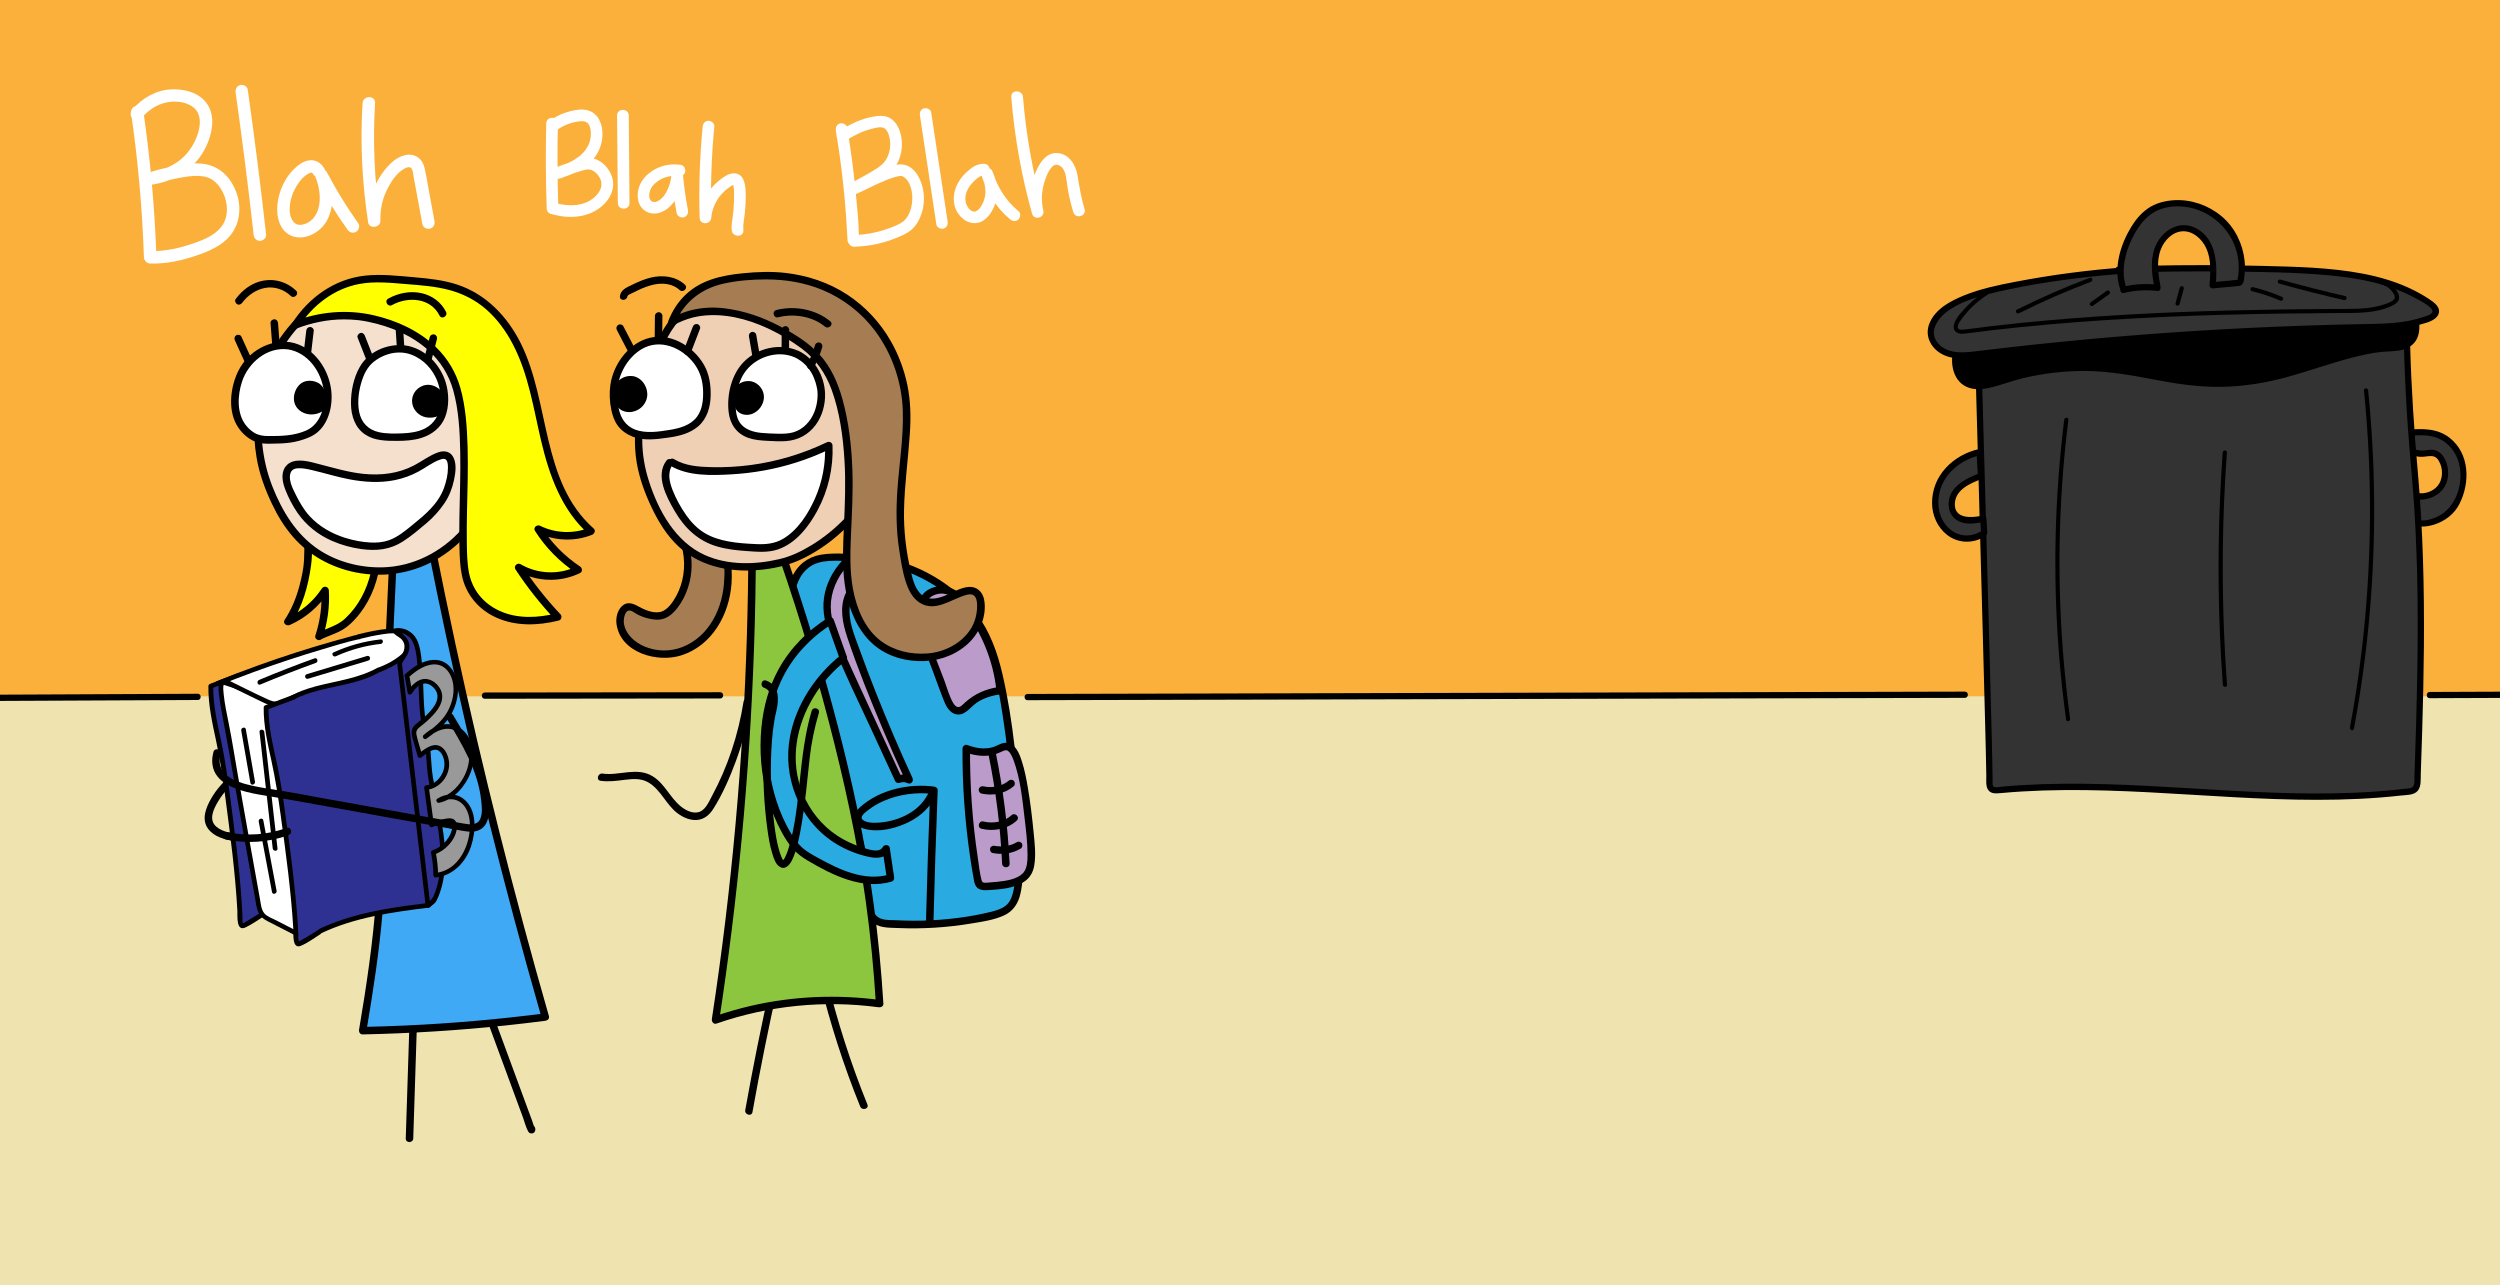 <?xml version="1.0" encoding="UTF-8"?>
<svg xmlns="http://www.w3.org/2000/svg" viewBox="0 0 900 462.69">
  <rect x="0" y="0" width="900" height="462.69" fill="#808080" stroke="none"/>
  <defs>
    <style>
      .cls-1 {
        fill: #29abe2;
      }

      .cls-2 {
        fill: #8cc63f;
      }

      .cls-3 {
        fill: #2e3192;
      }

      .cls-4 {
        fill: #fff;
      }

      .cls-5 {
        fill: #ba9bc9;
      }

      .cls-6 {
        fill: #3fa9f5;
      }

      .cls-7 {
        fill: #efe4b0;
      }

      .cls-8 {
        fill: #f0d0b4;
      }

      .cls-9 {
        fill: #333;
      }

      .cls-10 {
        fill: #1a1a1a;
      }

      .cls-11 {
        fill: #a67c52;
      }

      .cls-12 {
        fill: #999;
      }

      .cls-13 {
        fill: #f5e0cd;
      }

      .cls-14 {
        fill: #fbb03b;
      }

      .cls-15 {
        fill: #ff0;
      }
    </style>
  </defs>
  <g id="Layer_3" data-name="Layer 3">
    <rect class="cls-7" x="-14.15" y="250.32" width="945.09" height="234.69"/>
    <path d="M147.57,363.2c-.5,15.55-1,31.09-1.5,46.64-.06,1.74,2.64,1.74,2.7,0,.5-15.55,1-31.09,1.5-46.64.06-1.74-2.64-1.74-2.7,0h0Z"/>
    <path d="M174.14,363.96c2.7,7.32,5.4,14.64,8.1,21.97,1.32,3.58,2.64,7.17,3.96,10.75l2.07,5.61c.6,1.63,1.04,3.59,1.92,5.1.5.87,1.83.88,2.33,0,.54-.96-.03-2.24-1.08-2.51-1.68-.43-2.4,2.18-.72,2.6l.15.04-.81-.62.13-.88h2.33c-.44-.76-.65-1.75-.96-2.58l-.95-2.57c-.66-1.79-1.32-3.58-1.98-5.37-1.32-3.58-2.64-7.17-3.96-10.75-2.64-7.17-5.28-14.33-7.92-21.5-.6-1.62-3.21-.92-2.6.72h0Z"/>
    <rect class="cls-14" x="-8.94" y="-12.18" width="925.53" height="262.86"/>
  </g>
  <g id="Layer_1" data-name="Layer 1">
    <path d="M277.4,354.36c-3.37,15.02-6.4,30.11-9.11,45.27-.3,1.7,2.3,2.43,2.6.72,2.71-15.15,5.75-30.25,9.11-45.27.38-1.69-2.22-2.42-2.6-.72h0Z"/>
    <path d="M295.05,352.96c3.79,15.45,8.63,30.64,14.62,45.38.65,1.59,3.26.89,2.6-.72-5.99-14.74-10.83-29.93-14.62-45.38-.41-1.69-3.02-.97-2.6.72h0Z"/>
    <g>
      <path class="cls-9" d="M868.3,187c-1.46-1.82-1.03-5.83,1.05-7.68.34-.3.67-.5.93-.64,3.52.35,6.89-1.08,8.65-3.78,2.85-4.38.53-10.66-2.2-11.65-1.95-.71-4.21.55-6.72-.11-.59-.15-1.17-.43-1.77-.39-.61.04-1.24.58-1.09,1.17-.16-2.68-.32-5.37-.48-8.05,3.99-.42,8.18-.63,11.84,1,3.96,1.77,6.82,5.6,7.87,9.81,1.05,4.21.42,8.73-1.28,12.73-.66,1.55-1.62,3.6-3.72,5.43-4.01,3.48-10.9,4.88-13.07,2.17Z"/>
      <path d="M869.27,186.44c-.79-1.08-.84-2.47-.55-3.74.16-.67.41-1.33.81-1.89.18-.25.38-.49.61-.69.44-.37.76-.25,1.3-.25,3.21-.03,6.37-1.45,8.25-4.1,1.77-2.49,2.05-5.85,1.17-8.73-.73-2.41-2.31-4.85-5.02-5.1-.96-.09-1.91.09-2.87.2-1.17.13-2.2.05-3.33-.27-1.57-.43-3.73,0-3.63,2.06h2.25c-.16-2.68-.32-5.37-.48-8.05l-1.12,1.12c4.02-.42,8.42-.73,12.1,1.26,3.08,1.66,5.32,4.68,6.32,8.01,2.11,7.03-.61,16.35-7.48,19.67-2.19,1.06-6.57,2.52-8.51.27-.95-1.1-2.54.5-1.59,1.59,2.12,2.45,6.15,1.91,8.88,1.03,3.88-1.25,7.19-3.79,9.04-7.46,3.9-7.71,3.67-18.1-3.59-23.78-4.36-3.41-9.92-3.39-15.17-2.84-.58.06-1.16.47-1.12,1.12.16,2.68.32,5.37.48,8.05.09,1.44,2.32,1.45,2.25,0,0-.15,1.23.25,1.44.31.53.13,1.07.21,1.61.23.96.05,1.91-.13,2.86-.23,1.71-.18,2.79.07,3.72,1.57,1.75,2.84,1.71,6.94-.64,9.43-1.31,1.38-3.16,2.18-5.04,2.35-.81.08-1.74-.18-2.5.14-.69.29-1.31.9-1.77,1.48-1.76,2.2-2.36,6-.62,8.38.85,1.15,2.8.03,1.94-1.14Z"/>
    </g>
    <g>
      <path d="M711.24,121.53c-1.26-1.42.66-3.44,2.36-4.26,11.23-5.43,23.89-6.96,36.28-8.41,8.57-1,17.14-2.01,25.71-3.01,27.71-3.24,55.97-6.47,83.32-.98,2.02.41,4.09.88,5.82,2s3.08,3.04,2.99,5.1c-.09,1.86-1.31,3.47-2.64,4.79-5.66,5.6-13.8,7.87-21.67,9.04-5.2.77-10.45,1.16-15.69,1.55-4.7.35-9.4.7-14.1,1.05-28.23,2.09-56.51,4.19-84.81,3.74-4.42-.07-9.06-.27-12.84-2.56-3.77-2.29-6.2-7.42-4.05-11.28"/>
      <path d="M712.21,120.96c-1.81-2.44,10.35-6.03,11.96-6.5,4.98-1.45,10.1-2.4,15.23-3.15,11.03-1.61,22.15-2.7,33.22-3.99,22.11-2.59,44.41-5.37,66.71-3.88,5.51.37,11,1,16.43,1.97,2.49.44,5.22.77,7.5,1.92,1.95.98,3.78,2.96,3.21,5.31-.56,2.27-2.87,4.12-4.67,5.44-1.79,1.32-3.78,2.41-5.83,3.28-4.32,1.84-8.98,2.79-13.6,3.45-5.67.8-11.39,1.16-17.09,1.59s-11.08.82-16.62,1.23c-11.39.84-22.79,1.66-34.2,2.28-11.4.63-22.82,1.06-34.24,1.14-5.38.04-10.86.24-16.22-.27-4.45-.42-9.17-1.98-11.11-6.37-.79-1.78-.92-3.8,0-5.56.67-1.28-1.27-2.42-1.94-1.14-2.01,3.84-.53,8.39,2.46,11.28,3.55,3.43,8.81,4.06,13.52,4.21,12.19.4,24.44.01,36.62-.51s24.47-1.33,36.69-2.2,24.41-1.57,36.56-2.78c9.92-.98,20.87-2.58,28.5-9.62,1.71-1.58,3.33-3.52,3.52-5.93.18-2.21-1.04-4.3-2.7-5.67-1.96-1.61-4.47-2.23-6.9-2.72-2.84-.57-5.7-1.05-8.57-1.44-23.84-3.27-47.94-.77-71.69,1.99-11.94,1.39-23.89,2.68-35.81,4.22-5.55.72-11.1,1.57-16.53,2.93-2.68.67-5.34,1.47-7.93,2.43-2.34.87-5.12,1.72-7.07,3.33-1.42,1.17-2.61,3.15-1.34,4.87.85,1.15,2.81.03,1.94-1.14h0Z"/>
    </g>
    <path d="M874.72,251.35c18.72-.07,37.45-.15,56.17-.22,5.3-.02,10.6-.04,15.91-.06,1.45,0,1.45-2.26,0-2.25-18.72.07-37.45.15-56.17.22-5.3.02-10.6.04-15.91.06-1.45,0-1.45,2.26,0,2.25h0Z"/>
    <g>
      <path class="cls-9" d="M711.98,121.56c2.6,92.32,4.37,157.66,4.22,160.07-.01.21-.1,1.34.48,2.14.6.83,1.67.8,2.58.71,49.23-4.76,98.92,6.63,148.03.43.74-.09,1.54-.22,2.1-.8.74-.77.84-2.06.88-3.23,1.33-37.46,2.34-75.19-1.13-112.47-1.22-13.17-2.69-33.27-2.85-58.42-2.93,2.77-7.32,6.54-13.07,10.11-7.5,4.66-19.71,10.5-50.41,11.56-28.55.99-51.62-2.9-71.49-6.36-8.2-1.43-14.93-2.81-19.37-3.76Z"/>
      <path d="M710.86,121.56c.54,19.36,1.09,38.72,1.62,58.07.44,15.77.87,31.53,1.29,47.3.3,11.35.61,22.69.89,34.04.15,6.09.32,12.18.41,18.28.02,1.54-.24,3.6.55,4.93,1.01,1.69,2.92,1.49,4.61,1.34,2.57-.24,5.15-.43,7.73-.59,4.99-.3,9.99-.46,14.99-.5,20.38-.19,40.71,1.45,61.04,2.55s40.36,1.66,60.42-.59c1.94-.22,4.66-.07,6.01-1.75,1.27-1.58,1-4.08,1.06-5.97.18-5.18.36-10.36.51-15.54.31-10.29.54-20.59.62-30.88.15-20.64-.33-41.3-2.16-61.86-1.36-15.27-2.37-30.54-2.79-45.87-.13-4.84-.21-9.68-.24-14.52,0-.99-1.22-1.46-1.92-.8-5.77,5.44-12.32,10.26-19.56,13.56-6.8,3.1-14.2,4.79-21.55,5.92-12.75,1.96-25.81,2.29-38.69,1.89s-24.43-1.64-36.54-3.46-24.67-4.03-36.88-6.65c-1.41-.3-2.02,1.87-.6,2.17,11.1,2.38,22.29,4.36,33.5,6.13,12.08,1.9,24.23,3.34,36.44,3.9,13.27.61,26.7.39,39.89-1.33,8.07-1.05,16.16-2.68,23.7-5.82,8.16-3.41,15.47-8.69,21.88-14.73l-1.92-.8c.11,16.73.8,33.46,2.13,50.14.65,8.17,1.46,16.32,1.95,24.5.6,10.01.93,20.04,1.06,30.07.26,20.34-.29,40.68-.99,61.01-.04,1.23-.09,2.47-.13,3.7-.04,1.05.15,2.6-.37,3.55s-2.02.89-2.98,1c-1.28.15-2.57.29-3.85.42-4.97.5-9.96.84-14.95,1.04-9.91.4-19.83.28-29.74-.09-19.88-.74-39.71-2.48-59.6-3.02-9.92-.27-19.85-.25-29.75.35-2.5.15-4.99.34-7.48.57-.67.06-2.15.45-2.76-.01-.46-.35-.39-1.13-.38-1.63,0-.35,0-.69,0-1.04-.04-5.03-.19-10.06-.31-15.09-.25-10.21-.52-20.42-.79-30.63-.39-14.62-.79-29.23-1.19-43.85-.5-18.24-1.01-36.48-1.52-54.72-.14-4.91-.28-9.82-.41-14.73-.04-1.44-2.29-1.45-2.25,0Z"/>
    </g>
    <g>
      <path d="M712.47,117.47c-.41.16-7.13,2.82-8.37,9.59-.68,3.72.2,8.75,3.59,10.78,3.89,2.33,8.85.66,13.17-.75,12.95-4.23,26.84-5.61,40.38-4,9.18,1.09,18.16,3.53,27.35,4.54,9.2,1.01,18.55.57,27.61-1.3,13.84-2.86,26.92-9.01,40.94-10.73,3.01-.37,8.99.26,11.45-3.25,1.78-2.55,1.51-6.78.2-9.85-.75-1.74-1.78-2.97-2.52-3.73-1.15.8-2.84,1.85-4.99,2.82-4.83,2.18-9.08,2.62-11.15,2.78-38.88,3.09-102.05,2.49-102.05,2.49-8.32-.08-20.6-.04-35.6.62Z"/>
      <path d="M712.17,116.39c-3.35,1.28-6.44,3.88-8.04,7.1-2.31,4.64-1.96,12.03,2.72,15.15,2.84,1.9,6.45,1.67,9.63.92,3.77-.89,7.39-2.31,11.15-3.25,7.73-1.92,15.68-2.84,23.64-2.75s16.23,1.55,24.28,3.09c8.03,1.54,16.06,2.76,24.26,2.61s16.06-1.45,23.84-3.6c7.63-2.11,15.08-4.82,22.75-6.81,3.66-.95,7.42-1.84,11.19-2.18,2.54-.23,5.13-.11,7.61-.83,2.64-.77,4.64-2.51,5.39-5.21.83-2.97.29-6.35-1.02-9.1-.63-1.32-1.51-2.52-2.52-3.57-.32-.34-.96-.45-1.36-.18-5.23,3.58-11.03,5.11-17.27,5.58-5.53.42-11.07.74-16.61,1-11.98.57-23.98.9-35.97,1.11-10.29.18-20.58.27-30.88.29-5.41.01-10.83,0-16.24-.04-10.08-.08-20.15.02-30.22.38-2.01.07-4.02.15-6.03.24-1.44.06-1.45,2.31,0,2.25,11.91-.52,23.83-.72,35.75-.62,4.69.04,9.39.05,14.08.05,10.03,0,20.06-.08,30.09-.24,12.03-.19,24.07-.49,36.09-1.01,5.7-.25,11.4-.55,17.09-.95,6.04-.42,11.78-1.03,17.3-3.76,1.37-.68,2.69-1.46,3.95-2.33l-1.36-.18c3.51,3.66,5.49,12.26-.86,14.11-2.29.67-4.67.54-7.02.75-3.29.3-6.57.99-9.78,1.76-7.18,1.72-14.14,4.18-21.21,6.29-7.12,2.13-14.34,3.77-21.77,4.32s-15.42.04-23.04-1.27c-7.31-1.25-14.55-2.95-21.94-3.71s-14.88-.64-22.26.34c-3.48.46-6.93,1.1-10.34,1.94s-6.87,2.1-10.34,3.04-7.66,1.52-10.09-1.53c-1.76-2.21-2.12-5.54-1.64-8.24.49-2.73,2.06-5.05,4.2-6.78.7-.57,1.47-1.06,2.27-1.49.29-.16.58-.3.88-.44.32-.15-.08.02.23-.1,1.34-.51.76-2.69-.6-2.17Z"/>
    </g>
    <path d="M743.12,151.1c-3.49,28-4.13,56.36-1.88,84.49.63,7.86,1.49,15.7,2.56,23.52.13.95,1.58.55,1.45-.4-3.81-27.81-4.78-56-2.9-84.01.53-7.89,1.29-15.76,2.27-23.6.12-.96-1.38-.95-1.5,0h0Z"/>
    <path d="M851.02,140.52c3.19,31.53,2.87,63.41-.95,94.87-1.08,8.89-2.46,17.74-4.1,26.54-.18.94,1.27,1.35,1.45.4,5.83-31.18,8.17-63.01,6.99-94.72-.34-9.05-.97-18.08-1.88-27.09-.1-.95-1.6-.96-1.5,0h0Z"/>
    <path d="M800.17,162.89c-1.57,21.75-1.91,43.58-1,65.37.25,6.1.61,12.2,1.06,18.3.07.96,1.57.96,1.5,0-1.59-21.75-1.96-43.58-1.08-65.37.25-6.11.59-12.21,1.03-18.3.07-.96-1.43-.96-1.5,0h0Z"/>
    <path class="cls-10" d="M746.21,110.12c-8.51.4-16.75,3.1-23.72,8.02-.75.53-.74,1.81.27,2.06,5.32,1.31,10.82,1.14,16.08-.34,2.49-.7,5.07-.97,7.64-1.19,9.57-.83,19.21-.92,28.8-1.2,13.74-.4,27.47-.89,41.19-1.79,6.93-.45,13.86-1,20.77-1.64,5.26-.49,10.62-.91,15.79-2.05,1.31-.29,3.37-.62,4.18-1.85.97-1.47-.68-2.55-1.87-3.02-2.45-.97-5.17-1.35-7.76-1.77-3.69-.59-7.41-1.05-11.12-1.46-1.44-.16-1.43,2.09,0,2.25,5.65.63,11.53,1.12,17.01,2.72.59.17,1.2.56,1.78.69.03,0,.17.11.16.13-.06.06-.13-.49-.14-.59-.01-.3.31-.27-.05-.12-1.35.55-2.74.87-4.17,1.14-5.21.96-10.53,1.4-15.8,1.87-6.73.6-13.47,1.13-20.21,1.56-12.92.82-25.85,1.29-38.78,1.67-9.31.27-18.65.4-27.95,1.08-3.08.22-6.24.45-9.24,1.19-1.82.45-3.59.97-5.46,1.19-3.43.41-6.88.19-10.23-.63l.27,2.06c6.66-4.69,14.46-7.33,22.59-7.71,1.44-.07,1.45-2.32,0-2.25h0Z"/>
    <g>
      <path class="cls-9" d="M714,186.69c-3.45.78-7.58,1.32-9.98-1.26-2.28-2.45-1.58-6.62.62-9.14,2.18-2.5,5.4-3.78,8.5-4.97l-.48-8.57c-4.65,1.01-9.2,3.41-12.31,7.46-3.12,4.05-4.59,9.88-3.1,14.92,1.1,3.71,3.76,6.76,7.02,8.06,3.26,1.3,7.06.81,10.02-1.29l-.29-5.22Z"/>
      <path d="M713.7,185.61c-3.73.83-10.13,1.36-9.96-4.2.15-5.17,5.6-7.43,9.7-9,.45-.17.86-.56.83-1.08-.16-2.86-.32-5.71-.48-8.57-.04-.75-.68-1.25-1.42-1.08-9.2,2.07-16.87,9.53-16.83,19.38.02,4.44,1.92,8.81,5.47,11.55,3.54,2.73,8.29,3.14,12.3,1.19.82-.4,2.01-.89,2.1-1.92.04-.48-.06-1.02-.08-1.5-.07-1.23-.14-2.45-.2-3.68-.08-1.44-2.33-1.45-2.25,0,.1,1.74.19,3.48.29,5.22l.56-.97c-3.36,2.29-7.68,2.51-11.06.11-3.32-2.36-4.95-6.41-4.87-10.39.17-8.71,7.07-14.99,15.17-16.81l-1.42-1.08c.16,2.86.32,5.71.48,8.57l.83-1.08c-5.24,2-11.79,5.18-11.34,11.85.18,2.73,1.88,4.97,4.46,5.88s5.66.4,8.33-.19c1.41-.31.81-2.48-.6-2.17Z"/>
    </g>
    <path d="M369.93,252.07c44-.11,88-.22,132-.33,43.78-.11,87.55-.22,131.33-.33,24.69-.06,49.39-.12,74.08-.18,1.45,0,1.45-2.25,0-2.25-44,.11-88,.22-132,.33-43.78.11-87.55.22-131.33.33-24.69.06-49.39.12-74.08.18-1.45,0-1.45,2.25,0,2.25h0Z"/>
    <path d="M-14.13,252.4c22.11-.1,44.23-.21,66.34-.31,6.32-.03,12.64-.06,18.95-.09,1.45,0,1.45-2.26,0-2.25-22.11.1-44.23.21-66.34.31-6.32.03-12.64.06-18.95.09-1.45,0-1.45,2.26,0,2.25h0Z"/>
    <g>
      <path class="cls-9" d="M765.71,97.31c-14.1.99-28.14,2.87-42,5.62-7.11,1.41-14.27,3.09-20.66,6.52-4.5,2.41-9.02,6.91-7.8,11.87.78,3.19,3.84,5.41,7.03,6.19,3.19.77,6.54.37,9.8-.03,46.12-5.62,92.53-8.85,138.98-9.69,7.94-.14,16.1-.26,23.44-3.27,1.07-.44,2.25-1.11,2.4-2.25.16-1.2-.92-2.18-1.91-2.88-14.25-10.03-32.64-11.55-50.06-12.21-20.78-.78-41.59-.81-62.37-.09"/>
      <path d="M765.71,96.19c-13.55.96-27.04,2.72-40.38,5.29-6.12,1.18-12.27,2.46-18.07,4.79-4.91,1.98-10.39,4.81-12.59,9.96-2.09,4.89.73,9.71,5.37,11.7,2.68,1.15,5.66,1.27,8.54,1.05,3.31-.25,6.62-.75,9.92-1.14,13.79-1.61,27.61-3.01,41.45-4.2,27.35-2.35,54.76-3.86,82.2-4.54,6.57-.16,13.2-.04,19.75-.64,3.07-.28,6.14-.74,9.11-1.56,2.16-.6,5.66-1.34,6.74-3.59,1.22-2.54-1.38-4.39-3.2-5.6-2.39-1.59-4.92-2.97-7.53-4.16-5.22-2.36-10.75-3.96-16.37-5.03-11.89-2.27-24.11-2.49-36.18-2.8-13.89-.35-27.78-.37-41.67-.05-3.41.08-6.82.18-10.23.3-1.44.05-1.45,2.3,0,2.25,13.14-.45,26.28-.62,39.42-.47,12.16.13,24.41.26,36.53,1.37,10.8.99,21.8,3.08,31.37,8.4,1.14.63,6.98,3.46,5.62,5.12-.72.88-2.38,1.24-3.4,1.58-1.48.49-3,.88-4.53,1.19-5.91,1.2-12,1.17-18,1.29-25.95.5-51.89,1.74-77.77,3.73-13.02,1-26.03,2.19-39.02,3.57-6.41.68-12.82,1.41-19.22,2.18-5.19.63-12.01,1.91-15.9-2.63-3.91-4.56.69-9.87,4.65-12.36,4.91-3.1,10.76-4.74,16.37-6.04,12.41-2.87,25.13-4.7,37.8-5.94,3.07-.3,6.15-.56,9.23-.77,1.44-.1,1.45-2.35,0-2.25h0Z"/>
    </g>
    <g>
      <path class="cls-9" d="M764.21,103.39c-1.94-6.13-.27-12.89,2.63-18.63,1.93-3.83,4.54-7.51,8.31-9.56,1.94-1.05,4.12-1.63,6.32-1.88,7.25-.83,14.82,2.04,19.71,7.47,4.88,5.42,6.95,13.25,5.37,20.38-.04.17-.08.36-.2.49-.17.19-.45.22-.71.25-3.03.28-6.06.56-9.09.84.36-4.37.6-8.89-.94-13-1.54-4.1-5.33-7.68-9.71-7.58-4.46.09-8.14,3.97-9.39,8.25s-.61,8.87.23,13.25c-4.11-.54-8.33-.29-12.35.74"/>
      <path d="M765.3,103.09c-1.77-5.84-.3-12.03,2.32-17.38,2.57-5.22,6.24-9.73,12.18-10.99,11.1-2.36,22.4,4.91,25.35,15.72.8,2.94,1.03,6.06.57,9.07-.05.3-.18.66-.17.96-.18.38-.15.48.09.29l-.48.04c-.94-.01-1.93.18-2.87.26-1.91.18-3.83.35-5.74.53l1.12,1.12c.59-7.3.43-16.37-6.88-20.43-6.35-3.52-13.08,1.04-15.21,7.3-1.58,4.62-.82,9.67.07,14.35.36-.47.72-.95,1.08-1.42-4.24-.52-8.51-.25-12.65.78-1.41.35-.81,2.52.6,2.17,3.96-.98,8.01-1.19,12.05-.7.79.1,1.2-.79,1.08-1.42-.83-4.43-1.6-9.33.12-13.66,1.29-3.25,4.27-6.34,7.97-6.42s6.82,2.84,8.32,6.04c1.93,4.13,1.56,9,1.2,13.41-.05.57.55,1.18,1.12,1.12,1.91-.18,3.83-.35,5.74-.53.96-.09,1.91-.17,2.87-.26.7-.07,1.46-.08,1.98-.62.81-.84.8-2.51.92-3.59.19-1.68.18-3.38,0-5.06-.68-6.13-3.57-11.99-8.33-15.96-4.72-3.94-10.93-6.1-17.09-5.73-3.3.2-6.63,1.05-9.37,2.95-2.52,1.74-4.49,4.14-6.07,6.75-3.89,6.42-6.31,14.5-4.07,21.9.42,1.38,2.59.79,2.17-.6h0Z"/>
    </g>
    <path d="M715.04,104.63c-2.41,1.53-4.65,3.31-6.65,5.34-1.77,1.81-4.07,4.12-4.88,6.57-.81,2.44.96,3.86,3.3,3.61,3.41-.36,6.81-.86,10.22-1.26,13.8-1.6,27.65-2.79,41.51-3.69,27.59-1.77,55.23-2.35,82.87-2.51,6.63-.04,13.78.29,19.89-2.7,1.03-.5,2.13-1.24,2.35-2.45.2-1.08-.34-2.16-.93-3.02-1.32-1.91-3.18-3.17-5.45-3.69-.94-.21-1.34,1.23-.4,1.45,1.97.45,3.6,1.52,4.7,3.23.79,1.22.81,2.19-.58,2.96-1.22.67-2.58,1.13-3.92,1.5-5.54,1.53-11.47,1.2-17.16,1.24-12.5.08-25.01.25-37.51.57-24.99.65-49.97,1.95-74.85,4.47-3.6.36-7.19.75-10.79,1.17-3.38.39-6.77.96-10.16,1.25-.91.08-1.97-.05-1.81-1.24.1-.69.52-1.33.9-1.9.87-1.27,1.84-2.47,2.87-3.6,2.12-2.32,4.55-4.33,7.2-6.02.81-.52.06-1.81-.76-1.3h0Z"/>
    <path d="M752.33,100c-8.94,3.36-17.71,7.19-26.25,11.47-.86.43-.1,1.73.76,1.3,8.43-4.22,17.07-8,25.89-11.32.9-.34.51-1.79-.4-1.45h0Z"/>
    <path d="M758.48,104.66c-1.93,1.37-3.86,2.74-5.79,4.12-.33.23-.49.65-.27,1.03.19.33.69.5,1.03.27,1.93-1.37,3.86-2.74,5.79-4.12.33-.23.49-.65.27-1.03-.19-.33-.69-.5-1.03-.27h0Z"/>
    <path d="M820.53,102.1c7.72,2.16,15.49,4.13,23.31,5.93.94.22,1.34-1.23.4-1.45-7.81-1.8-15.59-3.78-23.31-5.93-.93-.26-1.33,1.19-.4,1.45h0Z"/>
    <path d="M784.71,103.56c-.5,1.85-1,3.7-1.51,5.55-.11.39.13.82.52.92s.82-.13.92-.52c.5-1.85,1-3.7,1.51-5.55.11-.39-.13-.82-.52-.92s-.82.13-.92.52h0Z"/>
    <path d="M810.7,104.83c3.46.85,6.85,1.96,10.13,3.36.38.16.8.11,1.03-.27.19-.31.1-.87-.27-1.03-3.4-1.45-6.89-2.64-10.48-3.51-.94-.23-1.34,1.22-.4,1.45h0Z"/>
    <g>
      <g>
        <path class="cls-1" d="M290.1,203.42c4.08-3.23,9.12-3.01,18.84-2.6,16.71.72,32.67,8.91,41.75,21.17,5.7,7.69,8.05,16.5,9.8,25.19,3.82,19.02,5.13,38.24,6.18,57.43.3,5.43.57,10.91-.51,16.27-.46,2.29-1.25,4.66-3.38,6.3-1.82,1.4-4.38,2.09-6.88,2.65-11.33,2.55-23.32,3.48-35.15,2.74-1.37-.09-3.32.07-5.12-1.08-4.6-2.95-3.8-10.9-3.68-12.74,1.52-23.8-42.77-98.79-21.85-115.33Z"/>
        <path d="M291.05,204.37c4.15-3.21,10.3-2.51,15.19-2.31,7.21.28,14.15,1.36,20.9,4,6.27,2.45,12.14,6.06,17.05,10.68,5.38,5.06,9.28,11.27,11.72,18.24,2.64,7.55,3.98,15.58,5.2,23.46,1.31,8.51,2.2,17.09,2.88,25.68s1.33,17.18,1.56,25.77c.11,4.04.06,8.27-1.07,12.18-.45,1.56-1.21,3.03-2.52,4.04-1.48,1.15-3.38,1.68-5.17,2.13-8.07,2.01-16.45,2.96-24.75,3.19-4.09.11-8.16-.07-12.25-.24-1.67-.07-3.22-.38-4.41-1.65-.81-.87-1.3-1.97-1.63-3.1-.98-3.44-.26-6.9-.46-10.39-.19-3.31-.86-6.59-1.65-9.79-2.11-8.54-5.17-16.84-8.19-25.09-3.47-9.51-7.06-18.97-10.25-28.58-2.89-8.7-5.61-17.61-6.85-26.72-.83-6.07-1.27-13.43,2.18-18.73.66-1.01,1.5-1.92,2.52-2.74,1.36-1.09-.57-2.99-1.91-1.91-5.19,4.16-6.2,11.36-5.99,17.61.3,9.05,2.73,18.03,5.36,26.65,3.07,10.07,6.75,19.95,10.39,29.83,3.31,9,6.73,18.01,9.31,27.26.96,3.44,1.86,7.01,2.24,10.53.36,3.28-.2,6.55.15,9.82.29,2.63,1.01,5.32,2.87,7.29,2.53,2.68,6.28,2.46,9.68,2.61,8.82.38,17.67-.16,26.38-1.61,3.96-.65,8.21-1.25,11.89-2.91,3.3-1.49,5.14-4.33,5.92-7.78.95-4.19,1.02-8.55.87-12.82-.16-4.53-.46-9.06-.74-13.59-1.1-17.62-2.6-35.42-6.58-52.66-1.79-7.76-4.51-15.41-9.38-21.81-4.17-5.49-9.49-10.02-15.45-13.48-6.27-3.64-13.25-6.11-20.41-7.24-3.74-.59-7.5-.75-11.28-.86-3-.09-6.03-.15-9,.38-2.32.42-4.39,1.35-6.24,2.79-1.37,1.06.55,2.96,1.91,1.91Z"/>
      </g>
      <g>
        <path class="cls-5" d="M303.96,202.97c-4.37,4.85-6.59,10.92-6.16,16.87.29,4.05,1.76,7.98,3.34,11.83,2.12,5.15,4.46,10.23,6.81,15.31,5.16,11.19,10.33,22.38,15.49,33.57,1.22-.51,2.79-.43,3.9.21-7.48-16.19-14.2-32.6-20.14-49.2-1.61-4.51-3.18-9.16-2.54-13.84s3.99-9.43,9.51-11.03c-2.3-1.63-5.11-2.79-8.11-3.35"/>
        <path d="M303,202.01c-3.28,3.7-5.63,8.18-6.35,13.1-.77,5.26.58,10.32,2.5,15.2,4.32,10.98,9.6,21.61,14.54,32.31,2.86,6.2,5.72,12.4,8.58,18.6.23.5,1.01.81,1.52.62.96-.35,1.93-.4,2.86.08,1.26.64,2.41-.63,1.85-1.85-4.69-10.16-9.1-20.44-13.22-30.85-2.04-5.15-4-10.34-5.89-15.55s-4.22-10.5-3.39-15.93c.71-4.62,4.08-8.41,8.52-9.76,1.17-.35,1.27-1.81.32-2.47-2.53-1.75-5.41-2.9-8.43-3.48-1.7-.33-2.42,2.27-.72,2.6,2.81.55,5.42,1.58,7.78,3.21l.32-2.47c-4.34,1.32-7.81,4.45-9.54,8.65-2.05,4.98-.88,10.46.76,15.38,3.77,11.3,8.28,22.41,12.91,33.38,2.64,6.26,5.39,12.47,8.23,18.64l1.85-1.85c-1.55-.8-3.29-.96-4.94-.35l1.52.62c-4.75-10.28-9.49-20.57-14.24-30.85-2.35-5.08-4.72-10.16-6.92-15.31-2.06-4.82-4.33-9.92-4.35-15.25s2.26-10.52,5.81-14.53c1.15-1.3-.75-3.21-1.91-1.91h0Z"/>
      </g>
      <g>
        <path class="cls-5" d="M348.36,218.86c-2.59-4.1-6.27-6.58-9.21-6.56-1.8.01-3.27.65-3.27.65s-1.84.59-2.87,2.21c-2.18,3.45-1.89,7.74-.94,11.63.74,2.99,1.83,5.9,2.92,8.8,2.03,5.41,4.06,10.82,6.1,16.23.65,1.74,1.65,3.75,3.65,4.04,1.85.27,3.07-1.86,5.76-3.78,1.86-1.32,4.83-2.86,9.55-3.49-.46-4.55-1.61-10.67-4.55-17.44-2.19-5.05-4.8-9.15-7.14-12.29Z"/>
        <path d="M349.52,218.18c-2.85-4.4-7.49-8.35-13.04-6.85-1.72.47-3.36,1.37-4.42,2.84-1.74,2.41-2.21,5.61-2.01,8.51.23,3.36,1.24,6.62,2.36,9.78,1.18,3.35,2.48,6.66,3.72,9.98,1.29,3.44,2.49,6.93,3.89,10.33.87,2.12,2.41,4.44,4.98,4.47,2.72.03,4.7-3.04,6.77-4.39,2.6-1.69,5.59-2.52,8.64-2.95.53-.07,1.05-.77.99-1.3-1.13-11.03-5.27-21.52-11.87-30.42-1.02-1.38-3.37-.04-2.33,1.36,6.3,8.5,10.42,18.5,11.51,29.06l.99-1.3c-4.7.66-8.77,2.42-12.29,5.6-.59.53-1.41,1.54-2.27,1.64-.96.11-1.69-.93-2.09-1.64-1.37-2.42-2.12-5.33-3.09-7.93-2.13-5.68-4.58-11.35-6.22-17.2-1.11-3.94-2.44-11.33,2.36-13.46s8.7,1.53,11.1,5.23c.94,1.45,3.28.1,2.33-1.36Z"/>
      </g>
      <g>
        <path class="cls-5" d="M362.41,268.75c-1.94-.19-3,1.67-7.15,1.98-2.98.22-5.56-.5-7.4-1.24-.11,15.89,1.28,31.78,4.14,47.5.11.61.26,1.28.83,1.69.72.53,1.79.49,2.47.44,4.01-.3,9.48-.71,12.74-2.88,3.55-2.36,3.81-6.36,2.46-18.96-2.73-25.44-5.88-28.32-8.09-28.53Z"/>
        <path d="M362.41,267.4c-1.88-.12-3.47,1.18-5.23,1.65-2.99.8-6.14.24-8.97-.86-.84-.33-1.7.5-1.71,1.3-.08,12.75.8,25.49,2.61,38.11.44,3.09.93,6.18,1.5,9.26.2,1.1.46,2.17,1.4,2.88s2.15.8,3.29.73c4.41-.27,9.72-.53,13.49-3.11,1.98-1.35,3.11-3.32,3.52-5.67.68-3.97.18-8.14-.22-12.12-.53-5.38-1.17-10.76-2.08-16.09-.54-3.16-1.15-6.34-2.14-9.39-.87-2.7-2.19-6.34-5.46-6.69-1.73-.18-1.71,2.52,0,2.7-.22-.02-.22-.05.08.03.45.12-.15-.11.14.05.14.07.26.15.39.24-.39-.26.12.13.25.26.08.08.15.18.23.26.14.16-.16-.24.05.07.17.25.33.5.47.76.43.76.61,1.23.89,1.99,2.34,6.39,3.08,13.48,3.87,20.19.54,4.61,1.15,9.28,1.13,13.93,0,2.08-.14,4.66-1.42,6.19-2.12,2.54-6.42,3.05-9.58,3.39-1.09.12-2.18.21-3.27.28-.94.07-1.98.28-2.27-.81-.71-2.69-.98-5.59-1.4-8.34-1.94-12.94-2.84-26.02-2.76-39.1l-1.71,1.3c2.97,1.16,6.19,1.63,9.35,1.09,1.23-.21,2.37-.65,3.49-1.17.68-.31,1.3-.67,2.07-.62,1.74.11,1.73-2.59,0-2.7Z"/>
      </g>
      <path d="M363.05,281.1c-1.12.97-2.61,1.63-4.16,1.98s-3.3.36-4.85,0c-.71-.16-1.46.22-1.66.94-.19.68.23,1.5.94,1.66,4.01.92,8.51.06,11.64-2.67.55-.48.49-1.42,0-1.91-.55-.55-1.36-.48-1.91,0h0Z"/>
      <path d="M364.14,293.48c-2.58,2.4-6.7,3.12-10.1,2.26-1.68-.43-2.4,2.18-.72,2.6,4.34,1.1,9.4.15,12.73-2.95,1.27-1.19-.64-3.09-1.91-1.91h0Z"/>
      <path d="M366.05,303.18c-.65.39-1.13.62-1.75.84-.7.25-1.42.43-2.14.55-.1.02-.2.03-.3.05.11-.02.08-.01-.09,0-.15.01-.3.03-.45.04-.4.03-.8.04-1.2.04-.35,0-.7-.03-1.05-.06-.1,0-.2-.02-.3-.03.11.02.08.01-.08-.01-.2-.03-.39-.07-.59-.11-.69-.14-1.49.2-1.66.94-.15.67.2,1.51.94,1.66,3.38.68,7.03.21,10.02-1.57.63-.37.85-1.21.48-1.85s-1.22-.86-1.85-.48h0Z"/>
      <path d="M355.83,271.5c2.66,12.99,4.32,26.16,4.93,39.41.08,1.73,2.78,1.74,2.7,0-.63-13.48-2.32-26.9-5.03-40.12-.35-1.7-2.95-.98-2.6.72h0Z"/>
      <path d="M101,301.7c-4.63-.29-9.26-.71-13.86-1.27-3.08-.38-6.78-.7-9.25-2.81-3-2.57-.89-6.6.77-9.34,1.86-3.07,4.39-5.69,7.19-7.92,5.92-4.72,13.08-7.74,20.11-10.39,7.89-2.97,15.96-5.42,23.94-8.15,8.87-3.03,17.66-6.44,25.78-11.18,1.5-.88.14-3.21-1.36-2.33-15.59,9.11-33.38,13.03-50.11,19.45-7.43,2.85-14.85,6.14-21,11.3-2.86,2.4-5.4,5.25-7.25,8.51-1.83,3.22-3.5,7.37-1.08,10.73,2.14,2.97,6.13,4,9.57,4.49,5.49.77,11.03,1.27,16.56,1.62,1.74.11,1.73-2.59,0-2.7h0Z"/>
      <g>
        <path class="cls-6" d="M141.54,199.94c-2.15,45.04-3.28,76.23-3.71,98.59-.13,6.8-.37,21.61-2.58,41.35-1.17,10.44-2.92,20.8-4.68,31.15,21.99-.45,43.94-2.08,65.75-4.9-7.72-26.91-15.19-55.01-22.27-84.26-7.2-29.76-13.49-58.65-18.99-86.56-4.5,1.54-9.01,3.08-13.51,4.62Z"/>
        <path d="M140.19,199.94c-1.14,23.97-2.21,47.94-3,71.92-.56,17.08-.54,34.2-1.76,51.26-1.14,15.99-3.49,31.77-6.17,47.56-.14.83.35,1.73,1.3,1.71,17.11-.35,34.2-1.42,51.22-3.2,4.85-.51,9.69-1.08,14.53-1.7.84-.11,1.57-.78,1.3-1.71-6.25-21.77-12.14-43.65-17.67-65.61-5.69-22.58-10.99-45.26-15.91-68.02-2.67-12.37-5.23-24.77-7.68-37.18-.14-.69-1.01-1.17-1.66-.94-4.5,1.54-9.01,3.08-13.51,4.62-1.63.56-.93,3.17.72,2.6,4.5-1.54,9.01-3.08,13.51-4.62l-1.66-.94c4.41,22.34,9.17,44.61,14.31,66.8,5.24,22.63,10.86,45.18,16.86,67.62,3.25,12.16,6.62,24.3,10.09,36.4l1.3-1.71c-16.97,2.18-34.03,3.67-51.12,4.42-4.87.22-9.75.37-14.62.47l1.3,1.71c2.4-14.2,4.61-28.39,5.83-42.74.81-9.6,1.26-19.22,1.45-28.85.36-18.48,1.01-36.95,1.76-55.41.6-14.82,1.27-29.64,1.98-44.45.08-1.74-2.62-1.73-2.7,0Z"/>
      </g>
      <g>
        <path class="cls-15" d="M113.81,183.53c-3.65,2.21-2.6,15.72-3.12,19.53-1,7.29-2.89,14.6-7.05,20.78,5.44-2.35,10.16-6.34,13.39-11.31.35,5.61-.4,11.28-2.19,16.61.15-.46,6.85-2.83,7.8-3.47,2.64-1.8,4.66-4.06,6.55-6.62,4.09-5.54,6.04-12.3,6.62-19.14.08-.97-.17-1.65-.17-1.65-.31-.63-.86-.95-1-1.03-2.81-1.7-16.29-16.44-20.82-13.7Z"/>
        <path d="M113.13,182.36c-1.63,1.07-2.31,3.03-2.72,4.86-.55,2.52-.7,5.12-.79,7.69-.08,2.27-.05,4.54-.17,6.81-.16,3.11-.89,6.28-1.68,9.28-1.14,4.31-2.83,8.42-5.3,12.15-.82,1.24.73,2.34,1.85,1.85,5.67-2.5,10.47-6.62,13.88-11.79l-2.52-.68c.31,5.53-.41,10.99-2.15,16.25-.49,1.48,1.69,2.32,2.47,1.04-.14.24-.56.36-.18.25.13-.04.27-.14.39-.2.37-.18.75-.34,1.13-.5,1.02-.43,2.06-.83,3.09-1.25,2.21-.9,3.94-1.89,5.72-3.54,5.12-4.74,8.46-11.2,9.99-17.96.39-1.72.67-3.46.87-5.22.14-1.22.38-2.67-.21-3.82-.43-.83-1.17-1.27-1.89-1.79.16.11-.35-.29-.46-.38-.29-.24-.57-.49-.85-.73-3.19-2.83-6.26-5.79-9.63-8.4-2.61-2.03-7.29-5.91-10.83-3.91-1.51.85-.15,3.19,1.36,2.33.22-.12.57-.2,1.06-.13.57.08,1.29.36,1.87.63,1.69.81,3.24,1.91,4.72,3.05,3.17,2.44,6.07,5.2,9.03,7.87.89.8,1.78,1.6,2.77,2.27.77.53.52,1.46.43,2.37-.18,1.73-.46,3.44-.84,5.14-1.44,6.34-4.49,12.32-9.3,16.77-1.79,1.65-3.56,2.45-5.77,3.35-1.04.42-2.08.83-3.11,1.29-.61.27-1.32.55-1.68,1.15l2.47,1.04c1.8-5.46,2.57-11.22,2.24-16.96-.08-1.35-1.77-1.82-2.52-.68-3.17,4.8-7.66,8.51-12.91,10.82l1.85,1.85c4.17-6.29,6.17-13.69,7.18-21.1.6-4.35.15-8.81.65-13.18.18-1.58.45-4.63,1.85-5.54s.1-3.29-1.36-2.33Z"/>
      </g>
      <g>
        <path class="cls-11" d="M247.1,192.36c-2.11,1.13,1.98,7.37-.03,16.28-1.31,5.83-5.22,12.73-9.84,13.1-1.46.11-4.19-.33-6.67-1.5-2.11-1-3.18-2.11-4.59-1.71-1.56.44-2.25,2.37-2.41,2.82-1.1,3.07.65,6.19,1.08,6.95,2.93,5.22,10.85,8.18,17.62,7,6.58-1.14,12.32-5.67,15.68-11.45,3.37-5.77,4.51-12.66,4.07-19.33-.04-.57-.05-1.4-.51-2.22-.63-1.1-1.67-1.59-1.99-1.75-4.06-2.01-10.03-9.46-12.41-8.19Z"/>
        <path d="M246.42,191.2c-1.24.75-1.38,2.14-1.23,3.46.22,2,.74,3.94.95,5.94.57,5.48-.66,11.05-3.71,15.66-1.14,1.73-2.83,3.75-5,4.1-2.57.42-5.51-.86-7.68-2.09-2.04-1.15-4.18-1.83-6.02.11-1.58,1.66-2.09,4.17-1.77,6.38,1.48,10.23,14.63,13.9,23.22,11.2,11.2-3.52,17.37-14.73,18.17-25.9.12-1.71.13-3.42.03-5.13-.08-1.49-.25-2.86-1.24-4.05-.67-.8-1.5-1.23-2.38-1.73-.98-.55-1.87-1.25-2.74-1.97-1.92-1.58-3.71-3.32-5.73-4.78-1.42-1.03-3.13-2.02-4.87-1.22-1.58.73-.21,3.05,1.36,2.33-.21.1,0,.01.13.07.19.08.39.14.58.23.74.36,1.41.88,2.05,1.39,1.56,1.24,3.02,2.61,4.56,3.89,1.33,1.1,2.7,1.97,4.17,2.86,2.03,1.23,1.52,4.57,1.45,6.62-.33,10.06-5.28,20.65-15.2,24.42-4.31,1.63-9.06,1.57-13.33-.18-3.62-1.48-7.12-4.5-7.61-8.61-.14-1.15.28-4.54,2.11-4.41.92.07,1.98,1,2.78,1.41,1.22.62,2.52,1.11,3.85,1.43,2,.49,4.11.74,6.06-.06s3.33-2.21,4.54-3.78c3.28-4.27,5.04-9.88,5.07-15.24.01-2.41-.36-4.8-.8-7.16-.14-.73-.31-1.48-.36-2.22,0-.14-.05-.71-.02-.59,0-.01.11-.37.05-.2-.04.1-.32.28-.09.14,1.48-.9.13-3.24-1.36-2.33Z"/>
      </g>
      <g>
        <path class="cls-2" d="M270.76,196.68c-.07,28.25-1.19,58.69-3.85,91.02-2.32,28.18-5.55,54.73-9.35,79.49,18.71-6.55,39.23-8.59,59.09-5.87-.73-12.08-2.15-28.1-5.11-46.77-3.33-21.07-7.19-36.53-10.56-49.9-4.72-18.73-11.69-43.37-21.94-72.06-2.76,1.36-5.53,2.73-8.29,4.09Z"/>
        <path d="M269.41,196.68c-.06,21.79-.73,43.58-2.02,65.33-1.37,22.99-3.44,45.94-6.19,68.81-1.45,12.03-3.1,24.04-4.93,36.01-.14.92.59,2.03,1.66,1.66,18.66-6.49,38.8-8.51,58.38-5.87.8.11,1.77-.33,1.71-1.3-1.44-23.55-4.53-47.02-9.38-70.11-4.11-19.6-9.24-39.04-14.95-58.23-4.08-13.7-8.53-27.29-13.33-40.75-.31-.86-1.16-1.21-1.98-.81-2.76,1.36-5.53,2.73-8.29,4.09-1.56.77-.19,3.1,1.36,2.33,2.76-1.36,5.53-2.73,8.29-4.09l-1.98-.81c7.82,21.92,14.71,44.16,20.56,66.69,5.56,21.4,10.33,42.94,13.36,64.85,1.69,12.23,2.89,24.52,3.64,36.84l1.71-1.3c-15.59-2.1-31.49-1.44-46.82,2.11-4.39,1.02-8.73,2.28-12.99,3.76l1.66,1.66c3.34-21.8,6.06-43.7,8.14-65.65,2.18-22.99,3.66-46.05,4.45-69.13.41-12.02.63-24.05.66-36.09,0-1.74-2.7-1.74-2.7,0Z"/>
      </g>
      <g>
        <path class="cls-13" d="M176.58,120.31c-1.64-4.82-3.73-7.61-5.46-9.43-2.95-3.08-6.05-4.48-7.53-5.19-12.31-5.89-27.12-6.31-39.75-1.12-12.63,5.18-22.87,15.88-27.5,28.72-2.28,6.32-2.92,11.65-3.21,14.88-.41,4.59-1.32,16.42,4.54,29.54,2.72,6.09,7.4,16.57,19.21,23.03,1.6.88,15.29,8.08,31.4,3.12,1.68-.52,8.77-2.82,15.74-9.2,8.55-7.82,11.68-16.96,12.83-21.09,0,0,10.57-21.39-.27-53.27Z"/>
        <path d="M177.89,119.95c-1.91-5.49-5.03-10.22-9.95-13.43-4.83-3.15-10.69-5.07-16.32-6.08-12.65-2.26-25.97.23-36.72,7.36-9.91,6.57-17.29,16.47-20.74,27.84-2.83,9.31-3.42,19.58-1.78,29.16.99,5.79,2.99,11.25,5.5,16.54,2.04,4.31,4.52,8.4,7.67,12,5.84,6.66,13.63,10.89,22.24,12.67,10.57,2.18,21.43.37,30.58-5.35,9.49-5.93,16.46-15.32,19.61-26.04.03-.11.21-.79.07-.38.01-.03.03-.06.04-.09.06-.17.16-.34.23-.51.36-.82.68-1.65.98-2.49,1-2.81,1.73-5.71,2.28-8.64,1.99-10.63,1.53-21.61-.77-32.15-.77-3.53-1.76-7-2.91-10.41-.55-1.64-3.16-.93-2.6.72,3.79,11.21,5.61,23.08,4.54,34.9-.52,5.69-1.67,11.47-3.87,16.77.15-.36-.17.35-.25.56-.6,1.45-.95,3.03-1.52,4.51-1.87,4.88-4.65,9.45-8.14,13.33-7.23,8.03-17.34,13.2-28.2,13.5-8.03.22-16.37-1.89-23.1-6.36-8.1-5.38-13.21-13.88-16.7-22.76-7.64-19.41-4.19-43.92,10.8-58.9,8.41-8.4,19.7-13.39,31.59-13.86,6.28-.25,12.57.7,18.48,2.84,4.77,1.72,9.45,4.12,12.61,8.21,1.68,2.17,2.86,4.69,3.76,7.27.57,1.63,3.18.93,2.6-.72Z"/>
      </g>
      <g>
        <path class="cls-15" d="M106.39,116.97c5.14-1.99,13.03-4.11,22.49-3.08,2.03.22,23.45,2.78,32.79,19.36,2.59,4.59,3.69,9.84,4.37,15.04,2.17,16.8.17,33.8.76,50.72.15,4.41.52,8.94,2.49,12.91,2.64,5.32,8,9.04,13.78,10.58,5.78,1.54,11.94,1.07,17.72-.4-5.21-5.51-9.93-11.48-14.07-17.82,6.4,3.85,14.8,4.18,21.44.84-5.78-3.8-10.73-8.83-14.39-14.66,5.84,2.96,12.98,3.25,19.01.77-8.17-7.16-12.62-17.6-15.44-28.01-2.82-10.41-4.28-21.17-7.84-31.37-3.56-10.19-9.62-20.1-19.12-25.39-7.29-4.07-14.13-4.74-24.55-5.56-8.98-.71-15.38-1.21-22.74,1.78-9.16,3.73-14.36,10.65-16.69,14.29Z"/>
        <path d="M106.75,118.28c5.43-2.09,11.18-3.28,17.01-3.3,1.71,0,3.42.08,5.12.27.17.02.88.11.48.05,1.06.14,2.12.33,3.17.54,7.9,1.61,15.75,4.86,21.76,10.34,4.26,3.89,7.29,8.73,8.86,14.29,2,7.1,2.37,14.71,2.53,22.05.16,7.72-.15,15.45-.28,23.17-.07,3.78-.09,7.56,0,11.34.08,3.42.2,6.88.91,10.25,1.43,6.75,5.95,12.11,12.2,14.98,7.12,3.27,15.18,3,22.64,1.13,1.01-.25,1.27-1.54.6-2.26-5.13-5.44-9.76-11.3-13.86-17.54l-1.85,1.85c6.92,4.07,15.6,4.38,22.8.84.97-.47.78-1.81,0-2.33-5.58-3.7-10.32-8.53-13.91-14.17l-1.85,1.85c6.23,3.08,13.58,3.5,20.05.9.87-.35,1.43-1.51.6-2.26-19.04-16.87-15.63-45.52-26.31-66.8-4.83-9.61-12.42-17.56-22.79-21.01-4.99-1.66-10.28-2.2-15.49-2.65-5.86-.5-11.88-1.23-17.76-.58-10.97,1.21-20.27,7.9-26.15,17.05-.94,1.47,1.39,2.82,2.33,1.36,4.99-7.77,12.73-13.76,21.93-15.44,5.52-1.01,11.25-.37,16.79.07,5.25.42,10.57.8,15.67,2.19,4.82,1.31,9.35,3.64,13.11,6.94,4,3.5,7.13,7.86,9.58,12.56,5.7,10.89,7.42,23.24,10.24,35.06,2.89,12.15,7.34,24.64,16.94,33.15l.6-2.26c-5.8,2.32-12.36,2.15-17.97-.63-1.14-.56-2.62.63-1.85,1.85,3.84,6.05,8.91,11.19,14.88,15.14v-2.33c-6.33,3.1-14.02,2.72-20.08-.84-1.13-.66-2.6.69-1.85,1.85,4.22,6.43,9,12.49,14.28,18.09l.6-2.26c-6.71,1.68-14.13,2.08-20.56-.86-5.84-2.67-9.82-7.47-11.05-13.8-.67-3.47-.7-7.06-.76-10.58-.06-3.78-.01-7.56.06-11.35.16-7.72.44-15.44.22-23.17-.21-7.09-.66-14.43-2.59-21.29-1.59-5.67-4.62-10.75-8.86-14.83-6.11-5.89-14.19-9.55-22.4-11.42-9.48-2.17-19.39-1.33-28.47,2.16-1.61.62-.91,3.23.72,2.6Z"/>
      </g>
      <g>
        <path class="cls-4" d="M103.75,168.93c4.64-6.87,25.77,9.82,45.32.13,5.03-2.5,9.72-6.62,12.17-4.78,2.42,1.82,1.17,8.33-.16,11.91-1.21,3.25-2.97,5.39-4.53,7.28-2.5,3.04-4.9,4.64-7.99,7.17-2.67,2.2-5.5,4.31-8.67,5.3-1.27.4-4.02,1.1-8.59.53-3.32-.41-17.43-2.16-24.39-14.72-2.12-3.82-5.32-9.6-3.15-12.82Z"/>
        <path d="M104.92,169.61c.2-.29.63-.61.89-.72.59-.26,1.13-.3,1.73-.32,1.63-.04,3.24.31,4.82.68,4.54,1.05,8.97,2.47,13.56,3.33,5.36,1,10.85,1.34,16.23.26,2.98-.6,5.86-1.66,8.54-3.1s5.07-3.4,7.87-4.32c.67-.22,1.49-.46,2.04.11.63.66.65,1.92.66,2.76.02,2.46-.57,4.97-1.39,7.28-2.08,5.81-6.92,9.8-11.56,13.55-2.58,2.08-5.21,4.3-8.38,5.39-2.12.73-4.34.91-6.57.79-2.99-.15-6-.71-9.1-1.68-4.87-1.51-9.41-4.11-12.87-7.9-2.1-2.31-3.63-5.04-5.01-7.82-1.12-2.25-2.98-5.84-1.46-8.3.92-1.48-1.41-2.84-2.33-1.36-1.54,2.47-.84,5.56.15,8.1,1.12,2.87,2.61,5.74,4.36,8.28,3.09,4.48,7.46,7.92,12.43,10.1,3.37,1.47,6.91,2.44,10.55,2.94,5.41.75,10.34.25,15.01-2.76,2.99-1.92,5.76-4.3,8.48-6.59,2.46-2.06,4.62-4.5,6.43-7.15,1.72-2.53,2.83-5.41,3.45-8.4.52-2.49.97-5.5-.13-7.91s-3.38-2.78-5.62-2c-3.06,1.07-5.71,3.14-8.56,4.65-5.69,3.01-12.1,3.74-18.44,3.07-5.4-.57-10.6-2.15-15.83-3.49-3.18-.82-7.54-2.2-10.63-.41-.68.39-1.2.94-1.65,1.57-1,1.42,1.34,2.77,2.33,1.36Z"/>
      </g>
      <g>
        <path class="cls-4" d="M146.66,125.85c-.6-.13-1.75-.33-3.22-.3-6.58.12-10.97,4.64-11.35,5.11-2.68,3.41-3.88,7.79-4.28,12.11-.35,3.87.02,8.13,2.63,11.01,3.22,3.56,8.14,3.58,12.24,3.59,3.41,0,11.34.02,15.16-5.51,1.62-2.35,1.87-4.77,2.05-6.62.68-6.73-2.7-11.66-3.25-12.43-.86-1.21-4.17-5.74-9.99-6.96Z"/>
        <path d="M147.02,124.55c-6.58-1.33-14.1,1.59-17.49,7.52-2.25,3.94-3.22,8.75-3.18,13.26.04,4.36,1.44,8.72,5.25,11.19,3.31,2.15,7.44,2.2,11.25,2.2,3,0,6.05-.18,8.93-1.09,3.75-1.2,6.92-3.65,8.42-7.37,1.56-3.88,1.46-8.68.24-12.63-1.93-6.24-6.93-11.62-13.43-13.08-1.69-.38-2.41,2.22-.72,2.6,4.66,1.05,8.47,4.43,10.54,8.67,2.89,5.9,2.83,14.91-3.67,18.34-2.49,1.31-5.39,1.73-8.18,1.84s-5.82.2-8.58-.42c-3.82-.85-6.34-3.43-7.1-7.28s-.1-8.12,1.15-11.76c.98-2.86,2.46-5.26,4.96-6.95,3.19-2.16,7.06-3.21,10.88-2.44,1.7.34,2.42-2.26.72-2.6Z"/>
      </g>
      <path d="M134.47,128.79c-1.04-2.65-2.08-5.31-3.13-7.96-.26-.66-.92-1.18-1.66-.94-.64.21-1.22.96-.94,1.66,1.04,2.65,2.08,5.31,3.13,7.96.26.66.92,1.18,1.66.94.64-.21,1.22-.96.94-1.66h0Z"/>
      <path d="M145.58,125.38c-.15-2.34-.3-4.68-.45-7.02-.04-.7-.59-1.38-1.35-1.35-.69.03-1.4.6-1.35,1.35.15,2.34.3,4.68.45,7.02.04.7.59,1.38,1.35,1.35.69-.03,1.4-.6,1.35-1.35h0Z"/>
      <path d="M155.37,129.56c.65-2.5,1.29-5,1.94-7.5.18-.68-.22-1.5-.94-1.66s-1.47.21-1.66.94c-.65,2.5-1.29,5-1.94,7.5-.18.68.22,1.5.94,1.66s1.47-.21,1.66-.94h0Z"/>
      <path d="M160.56,112.25c-1.71-3.45-4.99-5.86-8.73-6.7-4.12-.93-8.41-.08-12.07,1.95-1.52.84-.16,3.18,1.36,2.33,5.74-3.18,13.91-2.66,17.11,3.78.77,1.56,3.1.19,2.33-1.36h0Z"/>
      <g>
        <path d="M157.49,141.31c-.34-.32-1.62-1.52-3.51-1.43-1.74.08-3.53,1.24-4.12,3.12-.64,2.04.42,4.01,1.68,5,2.31,1.8,6.38,1.18,7.53-1.22.89-1.87-.26-4.22-1.58-5.46Z"/>
        <path d="M158.45,140.35c-1.65-1.54-3.96-2.3-6.15-1.51-2.72.98-4.38,3.63-3.87,6.52.44,2.45,2.54,4.45,4.96,4.88,2.14.38,4.67-.09,6.16-1.8,2.13-2.46,1.05-6.03-1.11-8.09-.53-.5-1.39-.52-1.91,0s-.53,1.4,0,1.91c.17.16.33.33.48.51.16.19-.17-.25.08.1.07.09.13.19.19.28.14.22.26.44.38.67,0,.02.11.23.04.06.07.15.12.31.17.47.03.11.07.22.09.34,0,0,.08.45.05.19.03.23.02.46.02.69,0,.28-.02.11,0,.05-.03.14-.06.27-.1.4-.07.25-.05.13-.02.07-.06.12-.13.24-.2.36-.04.06-.08.11-.12.17.2-.27,0,0-.05.04-.12.13-.25.24-.38.35.25-.21-.18.11-.25.15-.08.05-.16.09-.23.13-.06.03-.43.18-.12.06-.35.13-.7.22-1.07.3s.28-.01-.09.01c-.08,0-.15.01-.23.02-.23.01-.46.02-.68,0-.11,0-.23-.02-.34-.03.05,0,.28.05.02,0-.19-.04-.37-.07-.56-.12-.11-.03-.22-.06-.33-.1,0,0-.35-.13-.16-.05s-.15-.07-.15-.07c-.1-.05-.2-.1-.3-.16s-.19-.12-.28-.18c-.3-.19.12.11-.05-.04-.16-.14-.31-.28-.45-.44-.07-.08-.15-.16-.21-.25.15.2-.1-.16-.1-.16-.05-.08-.1-.16-.14-.23-.02-.04-.24-.48-.16-.3-.09-.22-.16-.45-.21-.68-.02-.09-.04-.19-.05-.28.03.25,0-.23,0-.22,0-.1,0-.2,0-.3,0-.38-.05.14.02-.24.02-.1.04-.2.07-.3.03-.1.06-.19.09-.28.06-.15.06-.17.02-.05.09-.2.21-.39.32-.58.2-.34-.09.09.06-.09.07-.08.14-.16.21-.24s.15-.15.23-.22c.04-.04.26-.21.07-.07.2-.15.42-.29.64-.4-.02,0,.35-.16.18-.09-.11.05.26-.09.31-.1.1-.03.2-.06.3-.08.06-.01.49-.07.19-.04.28-.03.56-.03.83,0-.2-.02.02,0,.05.01.17.04.34.08.51.13.08.03.16.05.24.08-.27-.1.16.08.21.11.18.1.36.21.53.33.05.03.1.07.15.11-.31-.21-.06-.05,0,.01.09.08.18.16.27.24.53.5,1.38.53,1.91,0s.53-1.41,0-1.91Z"/>
      </g>
      <g>
        <path class="cls-4" d="M104.13,124.49c-6.65-1.03-11.8,3.26-12.75,4.05-6.26,5.2-6.67,13.59-6.71,14.6-.1,2.51-.26,6.57,2.4,10.27.52.73,2.65,3.69,6.41,4.67.92.24,1.92.25,3.88.25,3.76,0,6.77.01,10.22-1.03,1.98-.59,3.91-1.15,5.66-2.59,5.28-4.34,4.8-12.24,4.72-13.27-.53-7.11-5.63-15.68-13.85-16.95Z"/>
        <path d="M104.49,123.19c-7.63-1.06-15.23,3.45-18.65,10.25-2.83,5.63-3.85,13.64-.75,19.34,1.7,3.12,4.74,5.88,8.27,6.66,2.15.47,4.52.27,6.71.23,2.59-.05,5.17-.29,7.67-1s4.81-1.53,6.74-3.22c1.49-1.3,2.61-2.99,3.38-4.8,1.16-2.72,1.64-5.78,1.5-8.73-.38-8.37-6.21-17.27-14.86-18.73-1.7-.29-2.43,2.32-.72,2.6,7.07,1.19,11.84,7.95,12.76,14.75.74,5.41-.97,12.11-6.36,14.46-4.3,1.88-8.88,1.99-13.49,1.97-1.87-.01-3.45-.18-5.1-1.15-1.21-.71-2.29-1.72-3.13-2.81-3.3-4.3-2.96-10.7-1.32-15.66,2.26-6.83,9.09-12.61,16.65-11.56,1.7.24,2.43-2.36.72-2.6Z"/>
      </g>
      <g>
        <path d="M113.86,139c-1.36-.77-3.16-.81-4.42-.08-.17.1-.63.38-1.09.99-1.03,1.38-2,4.34-.14,6.36,1.72,1.86,5.21,2.22,7.62.31.26-.68.7-2.14.29-3.93-.24-1.04-.62-2.72-2.26-3.65Z"/>
        <path d="M114.54,137.84c-1.29-.71-2.75-.93-4.19-.67-1.32.24-2.39,1-3.17,2.06-1.3,1.76-1.82,4.35-.95,6.4.99,2.34,3.5,3.6,5.97,3.57,1.28-.01,2.57-.36,3.67-1.01.3-.18.62-.38.87-.62.27-.26.4-.61.51-.96.18-.55.28-1.12.34-1.69.15-1.27-.07-2.59-.48-3.79-.47-1.38-1.3-2.55-2.57-3.3-.61-.36-1.51-.16-1.85.48s-.17,1.46.48,1.85c.09.05.18.11.26.16.05.04.24.21.06.04.12.11.25.22.36.35.06.07.12.14.18.2-.07-.08-.1-.14-.02-.02.09.14.18.29.26.44.04.07.07.15.11.22.02.03.1.24.03.06-.08-.19.02.06.04.1.03.07.05.15.08.22.08.26.15.52.22.78.03.12.06.24.08.37s.05.24.07.37c-.02-.14,0,0,0,.07.03.41.04.82,0,1.23-.01.14-.03.24,0,.04-.01.09-.03.18-.05.27-.03.15-.06.29-.1.43-.07.25-.15.49-.24.74l.35-.6c.2-.15-.2.13-.27.17-.13.08-.27.16-.41.23-.07.04-.14.07-.21.1-.19.11.29-.1-.05.02-.16.06-.32.12-.49.16s-.33.09-.5.12c-.07.01-.15.03-.22.04.05,0,.28-.03.02,0-.33.03-.66.04-1,.02-.1,0-.49-.06-.18,0-.16-.03-.32-.06-.48-.09-.14-.03-.28-.07-.41-.11-.07-.02-.13-.05-.2-.07-.05-.02-.1-.04-.15-.06.14.06.17.07.08.03-.26-.14-.52-.26-.76-.43-.06-.04-.11-.08-.17-.12.04.03.21.18.04.02-.12-.11-.25-.22-.36-.35-.05-.06-.11-.12-.16-.18.04.04.13.2,0-.01-.08-.13-.16-.26-.23-.39-.03-.07-.07-.13-.1-.2.12.26.02.03,0-.04-.05-.15-.09-.31-.13-.47,0-.02-.05-.36-.03-.14.02.19,0-.04,0-.09,0-.14-.01-.28-.01-.42,0-.16.02-.32.03-.47,0,.04-.05.3,0,.05.02-.1.04-.2.06-.31.06-.27.13-.53.23-.78.04-.11.18-.41.05-.13.07-.14.13-.28.2-.42.11-.21.24-.42.38-.62.09-.13-.17.18,0,0,.06-.07.12-.14.18-.2.07-.07.14-.14.22-.21l.08-.07c.1-.08.1-.09.01-.01-.13.03-.05.03.03-.01.05-.03.1-.06.14-.09.06-.03.11-.06.17-.09.11-.05.23-.09.05-.03.19-.07.37-.13.57-.17.08-.02.16-.03.24-.05-.29.06.08,0,.12,0,.2-.01.41-.01.61,0,.08,0,.16.01.25.02-.3-.04.1.03.13.04.18.04.36.09.54.15.06.02.3.13.08.03.11.05.22.11.33.17.62.34,1.5.17,1.85-.48s.18-1.48-.48-1.85Z"/>
      </g>
      <path d="M90.44,128.98c-1.18-2.6-2.36-5.2-3.54-7.8-.29-.65-1.28-.85-1.85-.48-.67.43-.8,1.16-.48,1.85,1.18,2.6,2.36,5.2,3.54,7.8.29.65,1.28.85,1.85.48.67-.43.8-1.16.48-1.85h0Z"/>
      <path d="M100.68,123.99c-.2-2.57-.39-5.13-.59-7.7-.05-.7-.58-1.38-1.35-1.35-.69.03-1.41.6-1.35,1.35.2,2.57.39,5.13.59,7.7.05.7.58,1.38,1.35,1.35.69-.03,1.41-.6,1.35-1.35h0Z"/>
      <path d="M112.01,127.08c.31-2.67.63-5.34.94-8.02.08-.7-.68-1.38-1.35-1.35-.8.04-1.26.6-1.35,1.35-.31,2.67-.63,5.34-.94,8.02-.08.7.68,1.38,1.35,1.35.8-.04,1.26-.6,1.35-1.35h0Z"/>
      <path d="M106.57,104.61c-3.1-2.97-7.34-4.33-11.58-3.62s-7.68,3.34-10.14,6.65c-.44.59-.09,1.5.48,1.85.68.41,1.41.1,1.85-.48,2-2.68,4.93-4.73,8.24-5.36s6.81.53,9.24,2.87c1.25,1.2,3.17-.7,1.91-1.91h0Z"/>
      <g>
        <path class="cls-8" d="M289.29,102.98c-13.75-4.72-26.17-.63-30.69,1.18-3.5,1.41-10.35,4.25-15.79,11.02-3.04,3.79-4.75,7.69-6.03,10.6-.87,1.97-2.37,5.9-4.01,12.76-2.06,8.61-3.67,17.52-2.46,26.29.27,1.95,1.26,8.17,4.65,15.49,1.93,4.17,5.4,11.66,11.93,16.88,13.44,10.74,32.41,5.9,36.21,4.83,0,0,17.44-4.94,29.93-24.65,1.14-1.8,3.39-5.35,4.8-10.53.38-1.38.92-3.72,1.32-9.56.4-5.83.43-11.77.24-14.36-.7-9.4-8.58-32.56-30.1-39.95Z"/>
        <path d="M289.65,101.68c-10.77-3.63-22.43-2.6-32.82,1.76-5.21,2.19-10.03,5.22-13.83,9.45-3.79,4.22-6.39,9.39-8.38,14.67-2.27,6-3.74,12.38-4.86,18.68-1.2,6.76-1.69,13.64-.52,20.44.96,5.55,2.89,10.84,5.3,15.92,2.48,5.22,5.54,10.27,9.83,14.22,8.3,7.65,19.94,9.54,30.82,8.16,4.75-.6,9.15-1.67,13.46-3.73,9.09-4.33,16.91-11.2,22.87-19.27,3.36-4.55,6.23-9.49,7.67-15s1.48-10.94,1.61-16.33c.1-4.18.1-8.33-.78-12.43-.82-3.82-2.14-7.54-3.77-11.09-4.08-8.93-10.53-16.96-19.06-21.98-2.39-1.41-4.93-2.55-7.55-3.46-1.64-.57-2.35,2.03-.72,2.6,9.46,3.29,17.03,10.2,22.12,18.72,3.55,5.93,6.46,13.02,6.98,19.92.46,6.09.08,12.42-.6,18.47-.5,4.5-1.83,8.77-4.04,12.74-5.02,9.03-12.53,16.85-21.37,22.2-3.69,2.23-7.32,3.98-11.49,4.95-8.72,2.04-18.54,2.25-26.84-1.51-10.54-4.77-16.66-15.94-20.05-26.53-1.58-4.93-2.45-9.96-2.41-15.14.06-7.41,1.63-14.78,3.5-21.92,1.18-4.47,2.65-8.78,4.65-12.93,2.83-5.84,6.89-10.8,12.42-14.26,7.82-4.89,17.46-7.34,26.65-6.8,3.57.21,7.07.93,10.46,2.07,1.65.56,2.36-2.05.72-2.6Z"/>
      </g>
      <g>
        <path class="cls-11" d="M248.97,113.03c6.95-1.81,12.76-.66,17.06.24,6.27,1.31,10.67,3.59,14.01,5.33.74.39,7.64,4.02,12.18,8.13,5.84,5.3,9.64,13.09,11.87,27.29,4.52,28.74-3.13,47.97,3.79,65.87,1.81,4.67,4.58,9.12,8.68,12.12,5.8,4.24,12.07,4.58,13.83,4.64,2.41.09,9.04.26,15.02-4.15,1.49-1.1,6.23-4.59,7.31-10.7.31-1.74,1.16-6.57-1.33-8.49-4.1-3.15-11.88,5.72-18.49,3.09-5.21-2.07-6.48-10.02-7.84-18.61-1.43-9.02-1.17-15.37-.18-27.31.73-8.83,2.14-17.69,1.23-26.52-.43-4.22-2.92-22.58-19.28-34.93-15.47-11.68-32.79-9.94-39.3-9.29-5.89.59-13.82,1.5-20.03,7.57-3.08,3.01-4.71,6.29-5.6,8.56,1.63-.91,4.03-2.04,7.08-2.84Z"/>
        <path d="M249.33,114.33c7.92-1.99,16.64-.42,24.11,2.6,5.47,2.21,10.88,5.31,15.57,8.87s8.24,8.66,10.34,14.41c2.94,8.04,4.11,16.79,4.65,25.3.51,8.08.17,16.16-.2,24.24-.32,6.84-.64,13.74.3,20.55.96,7.03,3.38,14.17,8.15,19.56s11.45,7.88,18.31,8.13c6.35.23,12.43-1.58,17.31-5.72,4.61-3.91,7.53-10.28,6.42-16.38-.53-2.87-2.73-4.9-5.7-4.59s-5.47,1.95-8.11,3.02-5.8,1.96-8.31.11c-2.56-1.89-3.51-5.49-4.21-8.41-1.75-7.29-2.66-14.89-2.51-22.39.18-9.18,1.48-18.27,2.09-27.42.4-5.94.31-11.9-.92-17.73-1.15-5.46-3.15-10.78-5.91-15.64-3.81-6.7-9.16-12.45-15.59-16.7-6.68-4.41-14.37-6.96-22.29-7.88-5.2-.6-10.39-.39-15.58.14-7.42.75-14.77,2.35-20.38,7.64-2.8,2.64-4.85,5.9-6.26,9.46-.46,1.16,1.04,2.04,1.98,1.52,2.15-1.18,4.4-2.07,6.76-2.7,1.68-.45.96-3.06-.72-2.6-2.58.69-5.06,1.69-7.41,2.98l1.98,1.52c2.99-7.55,9.44-12.35,17.23-14.1,4.99-1.12,10.34-1.53,15.45-1.53,6.88,0,13.77,1.14,20.14,3.77,7.47,3.09,14.12,8.23,18.97,14.7,6.25,8.34,9.7,18.7,10.02,28.81.31,9.58-1.31,19.16-1.96,28.7-.48,7.11-.45,14.14.64,21.2.6,3.89,1.16,7.86,2.37,11.62.93,2.88,2.33,5.83,4.95,7.54,5.57,3.63,11.31-1.15,16.62-2.69.9-.26,1.97-.49,2.81.04,1.15.73,1.3,2.4,1.32,3.63.04,2.98-.71,6.02-2.31,8.54-3.36,5.28-9.59,8.39-15.72,8.81-5.87.41-11.94-.96-16.68-4.56-5.81-4.41-8.72-11.8-10-18.77-1.17-6.41-.97-13.01-.69-19.49.33-7.74.78-15.48.5-23.23-.3-8.61-1.29-17.37-3.63-25.69-1.62-5.77-4.09-11.38-8.17-15.85-3.93-4.31-9.17-7.51-14.3-10.21-6.32-3.33-12.9-5.6-20.02-6.47-4.07-.5-8.16-.27-12.15.74-1.68.42-.97,3.03.72,2.6Z"/>
      </g>
      <g>
        <path class="cls-4" d="M286.83,127.5c-7.82-3.64-15.18,1.36-15.96,1.91-6.83,4.82-7.04,12.88-7.23,15.02-.31,3.41.11,7.16,2.46,9.63,2.61,2.74,6.78,3.14,10.56,3.3,4.86.2,8.76.58,12.49-1.88,4.85-3.2,6.94-9.36,6.48-14.68-.07-.85-.99-9.66-8.79-13.29Z"/>
        <path d="M287.51,126.34c-6.62-2.96-14.84-1.16-19.86,4.06-4.35,4.52-6.03,11.72-5.35,17.88.49,4.43,2.9,7.93,7.19,9.39,2.11.72,4.38.91,6.59,1.02s4.58.28,6.86.11c4.35-.32,8.09-2.29,10.7-5.82,2.38-3.21,3.52-7.38,3.38-11.35-.23-6.28-3.77-12.54-9.51-15.3-1.56-.75-2.93,1.58-1.36,2.33,2.85,1.37,5.01,3.56,6.42,6.38.81,1.62,1.45,3.81,1.66,5.35.32,2.31-.08,5.43-1.03,7.85-1.32,3.37-3.99,6.33-7.53,7.37-1.83.54-3.75.57-5.65.53-2.02-.05-4.05-.11-6.06-.31-3.84-.39-7.48-1.84-8.62-5.87-.72-2.53-.5-5.31-.15-7.9s1.19-5.33,2.66-7.62c3.71-5.79,11.93-8.62,18.28-5.78,1.57.7,2.95-1.62,1.36-2.33Z"/>
      </g>
      <path d="M273.48,127.7c-.42-2.41-.83-4.83-1.25-7.24-.12-.7-1.01-1.15-1.66-.94-.75.24-1.07.91-.94,1.66.42,2.41.83,4.83,1.25,7.24.12.7,1.01,1.15,1.66.94.75-.24,1.07-.91.94-1.66h0Z"/>
      <path d="M284.07,125.47c.01-2.24.02-4.47.03-6.71,0-.71-.62-1.38-1.35-1.35s-1.35.59-1.35,1.35c-.01,2.24-.02,4.47-.03,6.71,0,.71.62,1.38,1.35,1.35s1.35-.59,1.35-1.35h0Z"/>
      <path d="M293.01,132.32c1.24-2.34,2.25-4.81,3-7.35.2-.68-.24-1.5-.94-1.66s-1.45.22-1.66.94c-.35,1.19-.76,2.37-1.23,3.52-.06.14-.12.28-.17.42.09-.22-.08.18-.1.22-.12.28-.25.56-.38.84-.27.58-.55,1.14-.85,1.71-.33.62-.18,1.5.48,1.85.62.33,1.49.18,1.85-.48h0Z"/>
      <path d="M298.9,115.67c-5.24-4.34-12.91-5.75-19.45-4.05-1.68.44-.97,3.04.72,2.6,5.54-1.44,12.34-.35,16.82,3.35,1.33,1.1,3.25-.8,1.91-1.91h0Z"/>
      <g>
        <path class="cls-4" d="M228.16,155.92c2.57,1.04,4.93,1.01,6.82.85,6.84-.58,14.04-1.18,17.48-6.63,2.19-3.47,2.06-7.63,1.99-9.68-.03-.94-.13-3.57-1.13-6.2-2.43-6.37-10.21-12.89-18.34-11.5-5.69.98-8.99,5.39-10.27,7.09-5.44,7.26-3.71,15.55-3.36,17.26.36,1.74.94,4.33,3.11,6.46,1.42,1.39,2.95,2.03,3.7,2.33Z"/>
        <path d="M227.8,157.22c4.13,1.57,8.68.89,12.95.3,3.81-.53,7.73-1.53,10.7-4.12,3.14-2.75,4.3-6.93,4.39-10.97.08-3.79-.46-7.61-2.34-10.96-4-7.11-12.93-12.31-21.06-9.42-6.73,2.39-11.65,9.46-12.68,16.35-.45,3.04-.32,6.09.3,9.09.43,2.09,1.11,4.12,2.41,5.85,1.39,1.83,3.24,3.03,5.34,3.88,1.61.65,2.31-1.96.72-2.6-3.38-1.38-5.08-4.15-5.81-7.59-.42-1.97-.61-3.96-.53-5.97.26-6.01,3.53-12.18,8.76-15.34,6.63-4,14.65-.57,18.96,5.2,2.13,2.85,3.09,6.13,3.2,9.66.1,3.28-.18,6.74-2.2,9.46-2.27,3.06-6.2,4.14-9.78,4.72-4.07.66-8.66,1.37-12.61-.14-1.62-.62-2.33,1.99-.72,2.6Z"/>
      </g>
      <path d="M228.21,124.77c-1.27-2.44-2.54-4.89-3.81-7.33-.33-.63-1.26-.87-1.85-.48-.64.41-.83,1.18-.48,1.85,1.27,2.44,2.54,4.89,3.81,7.33.33.63,1.26.87,1.85.48.64-.41.83-1.18.48-1.85h0Z"/>
      <path d="M238.38,122.17c.03-2.81.06-5.62.09-8.43,0-.71-.63-1.38-1.35-1.35s-1.34.59-1.35,1.35c-.03,2.81-.06,5.62-.09,8.43,0,.71.63,1.38,1.35,1.35s1.34-.59,1.35-1.35h0Z"/>
      <path d="M248.76,126.8c1.08-2.82,2.17-5.64,3.25-8.46.25-.66-.28-1.51-.94-1.66-.77-.18-1.39.24-1.66.94-1.08,2.82-2.17,5.64-3.25,8.46-.25.66.28,1.51.94,1.66.77.18,1.39-.24,1.66-.94h0Z"/>
      <path d="M225.88,106.66c.05-.49,1.26-.92,1.61-1.1.8-.4,1.59-.79,2.4-1.17,1.79-.83,3.63-1.55,5.57-1.96,3.15-.67,6.76-.3,9.2,1.97,1.27,1.18,3.19-.72,1.91-1.91-3.29-3.05-7.97-3.57-12.2-2.58-2.4.56-4.67,1.57-6.88,2.65-1.89.92-4.06,1.75-4.32,4.1-.19,1.73,2.51,1.71,2.7,0h0Z"/>
      <g>
        <path d="M227.68,136.74c-2.12-.39-4.48.88-5.36,3.32-.9,2.5.14,5.2,1.9,6.34,2.64,1.71,6.71-.2,7.37-3.49.53-2.63-1.22-5.68-3.91-6.17Z"/>
        <path d="M228.04,135.43c-2.66-.45-5.35.85-6.6,3.28-1.34,2.61-.96,6.03,1.18,8.12,1.84,1.8,4.53,1.92,6.76.84,2.21-1.07,3.73-3.41,3.65-5.89-.09-2.87-2.07-5.76-4.99-6.34-.71-.14-1.46.2-1.66.94-.18.66.22,1.52.94,1.66.87.17,1.37.47,1.96,1.13.01.01.27.33.11.12.06.08.12.17.18.26.13.19.24.4.35.6.04.08.07.15.11.23-.11-.26.04.13.05.15.08.24.15.49.2.74,0,.03.06.44.03.14,0,.08.02.17.02.25.01.25,0,.5-.01.76,0,.05-.05.26,0,.02-.02.12-.05.24-.08.36-.03.1-.05.19-.08.29-.02.06-.18.44-.06.18-.08.18-.18.35-.28.52-.06.1-.13.2-.2.29-.21.31.11-.12-.04.05s-.29.32-.44.47c-.06.05-.12.11-.17.16-.06.05-.12.1-.18.15.12-.09.12-.09,0,0-.17.1-.32.21-.49.31-.08.04-.58.27-.31.16-.21.08-.43.16-.65.21-.07.02-.15.04-.22.05-.07.02-.15.03-.22.04.17-.02.18-.02.02,0-.19.01-.37.02-.56.02-.11,0-.22-.02-.33-.02.27,0,.1.02.03,0-.22-.05-.43-.11-.64-.17-.06-.02-.23-.1.01,0-.14-.07-.27-.13-.4-.21-.07-.04-.13-.09-.2-.13-.31-.21.14.16-.13-.11-.15-.16-.31-.3-.45-.47.16.19-.11-.15-.11-.16-.06-.09-.12-.19-.18-.29s-.11-.2-.16-.3c-.04-.08-.08-.17-.12-.25.05.11.04.08-.02-.07-.15-.48-.25-.86-.27-1.2-.04-.64-.01-.95.15-1.52.15-.52.32-.91.71-1.42-.12.15.02-.02.04-.04.12-.13.24-.26.37-.38.08-.07.16-.15.24-.22.07-.06.07-.06-.02.01.07-.05.14-.1.21-.14.21-.14.44-.26.67-.36-.26.11.12-.03.14-.04.12-.04.24-.07.36-.1s.24-.05.36-.07c-.29.04.06,0,.13,0,.12,0,.24,0,.37,0,.08,0,.16,0,.24.02-.16-.02-.16-.02,0,0,.72.12,1.45-.19,1.66-.94.18-.65-.22-1.54-.94-1.66Z"/>
      </g>
      <g>
        <path d="M270.21,138.59c-1.28-.27-2.8.04-3.8,1.08-1.14,1.18-1.02,2.75-.98,4.15.04,1.2.24,2.49,1.1,3.33,1.16,1.14,2.91.8,3.12.77,2.35-.44,4.5-3.21,3.91-5.88-.33-1.49-1.53-3.05-3.35-3.44Z"/>
        <path d="M270.57,137.29c-2.65-.52-5.53.74-6.28,3.48-.3,1.07-.25,2.23-.19,3.34.08,1.36.38,2.73,1.29,3.79,1.3,1.51,3.66,1.79,5.45,1.07,2.33-.94,3.99-3.2,4.17-5.71.19-2.71-1.8-5.35-4.43-5.96-.71-.16-1.46.22-1.66.94-.19.68.23,1.49.94,1.66.76.18,1.22.47,1.77,1.11-.15-.17.03.04.06.09.06.09.12.18.17.27.09.14.16.29.23.44-.11-.22,0,.01.03.08.03.1.06.19.09.29.02.08.04.15.06.23,0,.04.05.42.04.19.02.23,0,.45,0,.68,0,.04-.03.26,0,.04-.01.09-.03.18-.05.26-.05.22-.12.43-.19.65-.01.03-.1.24-.02.05-.06.12-.12.24-.18.36-.11.2-.23.39-.36.57.11-.16-.16.19-.21.25-.15.16-.31.31-.47.46-.02.02-.2.16-.03.03-.1.08-.21.15-.32.22-.18.11-.37.22-.56.3.22-.1-.18.06-.26.08-.14.04-.27.06-.41.09-.32.07.22-.01.04,0-.28,0-.55.02-.83,0-.32-.02.14.08-.03,0-.08-.04-.2-.04-.29-.07-.08-.02-.16-.05-.23-.08.24.09-.11-.06-.14-.08-.07-.04-.16-.09-.22-.14.19.15-.15-.16-.15-.16-.02-.02-.15-.2-.05-.06-.05-.08-.1-.16-.15-.24.02.04-.17-.37-.11-.22s-.09-.29-.08-.24c-.07-.23-.12-.47-.16-.71.03.18,0-.05,0-.08-.01-.12-.02-.24-.03-.36-.01-.21-.02-.42-.03-.63-.01-.45-.03-.9,0-1.35,0-.09.01-.18.02-.27-.02.25.02-.12.03-.18.02-.11.05-.22.08-.33.02-.05.18-.43.08-.25.04-.08.09-.17.13-.25,0,0,.22-.3.13-.2.06-.07.13-.15.21-.21,0,0,.33-.26.17-.15.47-.33.64-.37,1.2-.49.27-.06.11-.02.05-.01.13-.01.27-.02.41-.02.11,0,.22,0,.34.01.07,0,.13.01.2.02-.14-.02-.13-.01.03.02.71.14,1.46-.2,1.66-.94.18-.66-.22-1.52-.94-1.66Z"/>
      </g>
      <g>
        <path class="cls-4" d="M241.97,166.46c3.75,2.32,8.34,2.86,12.77,3.03,15.04.57,30.18-2.59,43.62-9.1.44,9.85-2.59,19.8-8.47,27.79-2.99,4.08-7.01,7.82-12.06,8.8-2.17.42-4.42.31-6.63.19-6.45-.36-13.21-.92-18.63-4.37-5.05-3.22-8.25-8.54-10.81-13.87-1.91-3.98-3.45-9-.69-12.44"/>
        <path d="M241.28,167.63c6.42,3.85,14.89,3.54,22.11,3.13,7.91-.45,15.78-1.88,23.34-4.29,4.21-1.34,8.32-3,12.31-4.92l-2.03-1.17c.26,6.53-.95,13.08-3.61,19.06-2.47,5.55-6.18,11.42-11.54,14.56-3.03,1.77-6.26,2.03-9.71,1.87s-6.63-.35-9.88-.95c-3.03-.56-6.02-1.46-8.66-3.07-2.63-1.6-4.8-3.86-6.56-6.36-1.95-2.78-3.67-5.88-4.91-9.04-1.18-3-2-6.5.11-9.28,1.05-1.38-1.29-2.73-2.33-1.36-4.14,5.45.07,13.19,2.99,18.2,3.51,6.03,8.38,10.7,15.18,12.7,3.43,1.01,7.02,1.41,10.58,1.66,3.78.27,7.76.67,11.42-.59,6.44-2.22,11.02-8.14,14.15-13.93,3.88-7.16,5.79-15.32,5.47-23.46-.04-1.07-1.1-1.61-2.03-1.17-8.65,4.16-17.97,6.94-27.48,8.2-4.67.62-9.38.87-14.09.76s-9.41-.46-13.45-2.88c-1.49-.89-2.85,1.44-1.36,2.33h0Z"/>
      </g>
      <g>
        <path class="cls-1" d="M298.87,223.48c-3.27,2.04-7.9,5.39-12.19,10.51-10.03,11.96-11.1,24.9-11.47,31.36-.67,11.93,2.14,24.34,7.78,34.29,1.3,2.3,2.76,4.49,4.55,6.17,1.58,1.48,3.36,2.53,5.14,3.54,8.9,5.05,18.71,9.54,27.91,6.75-.52-3.51-1.05-7.02-1.57-10.53-1.02,2.14-3.45,2.11-5.43,1.7-6.74-1.4-13.43-4.59-18.8-10.22-5.36-5.63-9.26-13.89-9.7-22.56-.45-9.03,2.42-15.79,4.07-19.41,4.28-9.38,10.74-15.3,14.45-18.25-1.58-4.44-3.16-8.89-4.74-13.33Z"/>
        <path d="M298.19,222.32c-7.4,4.63-13.72,10.98-17.93,18.66-3.56,6.49-5.47,13.67-6.16,21.01-.78,8.39-.11,16.87,2.19,24.99,1.26,4.43,2.99,8.75,5.22,12.79,1.09,1.99,2.31,3.91,3.78,5.64,1.56,1.82,3.5,3.22,5.55,4.44,8.84,5.22,19.62,10.59,30.1,7.54.76-.22,1.05-.93.94-1.66-.52-3.51-1.05-7.02-1.57-10.53-.17-1.17-1.96-1.28-2.47-.32-1.35,2.52-5.7.72-7.71.09-3.11-.98-6.08-2.38-8.8-4.18-5.49-3.63-9.73-8.95-12.27-15-4.89-11.61-2.53-24.47,3.87-34.98,3.05-5.01,7.04-9.39,11.62-13.04.35-.28.49-.91.35-1.31-1.58-4.44-3.16-8.89-4.74-13.33-.58-1.63-3.19-.93-2.6.72,1.58,4.44,3.16,8.89,4.74,13.33l.35-1.31c-9.09,7.25-16.06,17.74-18.24,29.25-2.77,14.56,3.22,29.95,15.75,38.13,3.36,2.19,7.1,3.81,10.98,4.83,3.12.83,7.21,1.62,9.05-1.82l-2.47-.32c.52,3.51,1.05,7.02,1.57,10.53l.94-1.66c-8.92,2.6-18-1.68-25.67-5.94-1.98-1.1-4.03-2.18-5.73-3.69s-2.89-3.22-4.01-5.07c-2.27-3.75-4.03-7.79-5.35-11.96-4.34-13.65-4.4-29.9,1.74-43.07,3.96-8.48,10.43-15.47,18.34-20.42,1.47-.92.12-3.26-1.36-2.33Z"/>
      </g>
      <path d="M333.91,286.09c-3.33,6.52-11.28,9.84-18.3,10.1-1.56.06-3.52-.01-4.86-.93-1.65-1.14.8-2.84,1.76-3.6,2.94-2.32,6.46-3.89,10.06-4.87,4.45-1.21,9.08-1.51,13.65-.93l-1.35-1.35c-.61,15.77-1.12,31.54-1.52,47.31-.04,1.74,2.66,1.74,2.7,0,.4-15.77.91-31.55,1.52-47.31.03-.8-.65-1.26-1.35-1.35-9.09-1.15-19.27,1.07-26.31,7.16-1.56,1.35-3.21,3.39-2.15,5.55.83,1.67,2.78,2.45,4.52,2.77,4.41.82,9.29-.26,13.35-1.99,4.36-1.85,8.42-4.91,10.61-9.19.79-1.54-1.54-2.91-2.33-1.36h0Z"/>
      <path d="M292.19,255.9c-2.39,8.14-3.34,16.37-4.23,24.76-.87,8.17-1.62,16.61-4.01,24.51-.23.74-.47,1.49-.76,2.21-.16.41-.34.81-.54,1.21-.15.28-.32.55-.49.82s-.42.24-.12.34c-.27-.09-.8-1.42-.97-1.86-.27-.71-.49-1.44-.69-2.17-.81-2.89-1.26-5.89-1.63-8.87-1.12-8.82-1.49-17.79-1.07-26.67.23-4.74.68-9.51,1.79-14.14,1-4.2,1.2-9.29-3.68-11.04-1.64-.59-2.34,2.02-.72,2.6,4.07,1.46,1.85,7.12,1.28,10.09-.85,4.47-1.25,9.02-1.42,13.56-.35,9.03.09,18.15,1.31,27.11.41,3.02.89,6.06,1.8,8.98.5,1.6,1.13,3.73,2.63,4.69,2.04,1.3,3.7-.77,4.51-2.46,1.62-3.4,2.38-7.23,3.06-10.92.82-4.46,1.41-8.97,1.93-13.47.48-4.15.86-8.3,1.33-12.45.62-5.46,1.75-10.84,3.3-16.1.49-1.67-2.11-2.38-2.6-.72h0Z"/>
      <path d="M267.67,252.63c-1.89,11.93-5.72,23.52-11.47,34.14-1.11,2.06-2.31,5.04-4.83,5.63-2.23.52-4.61-.75-6.29-2.11-3.87-3.13-5.75-8.12-10.07-10.8-5.69-3.53-12.01-.13-18.09-1-1.7-.24-2.43,2.36-.72,2.6,2.95.42,5.8,0,8.74-.36s5.83-.57,8.4.9c4.57,2.61,6.48,8.16,10.69,11.24,1.95,1.43,4.42,2.52,6.89,2.32,2.67-.22,4.56-1.9,5.93-4.09,3.31-5.28,5.87-11.18,8.03-17.01,2.49-6.72,4.28-13.68,5.4-20.75.27-1.7-2.33-2.43-2.6-.72h0Z"/>
    </g>
    <g>
      <g>
        <path class="cls-3" d="M85.9,243.18c-3.34,1.28-6.67,2.55-10.01,3.83-.15,7.98,1.98,15.37,3.46,22.88,1.12,5.68,1.89,11.51,2.66,17.34,1.94,14.71,3.88,29.47,4.49,44.56.02.52.07,1.11.37,1.38.35.31.86.06,1.09-.06,1.04-.54,3.51-2.03,6.74-4.11"/>
        <path d="M85.67,242.34c-3.34,1.28-6.67,2.55-10.01,3.83-.37.14-.63.43-.64.84-.09,6.62,1.36,13.08,2.74,19.51,1.44,6.69,2.42,13.44,3.32,20.22,1.8,13.67,3.61,27.35,4.37,41.12.1,1.85-.52,7.66,2.96,6,2.35-1.12,4.56-2.71,6.74-4.11.94-.6.07-2.11-.88-1.5-2.01,1.29-4.02,2.6-6.1,3.77-.11.06-.61.42-.74.32-.26-.19-.12-2.24-.14-2.52-.08-1.63-.17-3.27-.28-4.9-.43-6.49-1.07-12.96-1.81-19.42-.73-6.26-1.55-12.51-2.37-18.76s-1.69-12.64-3-18.89c-1.44-6.9-3.16-13.75-3.07-20.85l-.64.84c3.34-1.28,6.67-2.55,10.01-3.83,1.03-.4.58-2.08-.46-1.68h0Z"/>
      </g>
      <g>
        <path class="cls-3" d="M88.42,250.98c2.1-5.95,9.21-5.17,27.57-9.58,11.53-2.77,21.03-6.04,27.7-8.57,1.97,14.8,3.84,29.95,5.62,45.45,1.85,16.16,3.5,32.04,4.99,47.61-14.75,1.85-29.78,3.79-43.72,11.75-.57.33-1.26.66-1.75.23-.33-.28-.47-.82-.59-1.32-2.1-8.68-4.44-17.34-5.34-26.51-.93-9.55-1.4-14.33-1.61-16.04-3.23-26.41-15.89-34.41-12.86-43.02Z"/>
        <path d="M89.25,251.21c1.62-4.45,7.78-5,11.74-5.78,9.82-1.95,19.56-4.06,29.14-7.02,4.65-1.44,9.25-3.02,13.79-4.75l-1.09-.83c3.22,24.25,6.09,48.54,8.6,72.88.69,6.73,1.36,13.46,2,20.19l.86-.86c-11.22,1.4-22.54,2.88-33.21,6.81-2.62.96-5.19,2.06-7.68,3.31-.69.34-1.37.7-2.05,1.07-.39.21-1.16.9-1.58.87-1.03-.06-1.41-3.6-1.62-4.43-1.47-5.98-2.93-11.98-3.85-18.08-1.24-8.27-1.4-16.69-2.81-24.94-1.43-8.37-4.27-16.25-8.04-23.83-1.33-2.66-2.81-5.3-3.82-8.1-.77-2.13-1.14-4.32-.39-6.51.36-1.05-1.3-1.5-1.65-.46-1.56,4.57,1.01,9.22,3.01,13.2,3.68,7.32,6.86,14.68,8.58,22.73,1.82,8.47,2.04,17.18,3.11,25.76.78,6.21,2.16,12.32,3.65,18.4.37,1.52.75,3.05,1.12,4.57.25,1.04.37,2.52,1.32,3.21s1.97.12,2.82-.35c1.41-.78,2.84-1.54,4.3-2.24,12.15-5.78,25.57-7.63,38.79-9.28.43-.05.91-.35.86-.86-2.32-24.38-4.99-48.72-8.02-73.02-.83-6.69-1.69-13.37-2.58-20.05-.07-.49-.5-1.05-1.09-.83-9.49,3.6-19.21,6.59-29.1,8.9-4.59,1.07-9.21,1.95-13.83,2.87-2.85.57-5.82,1.09-8.49,2.3-2.11.96-3.65,2.49-4.45,4.68-.38,1.04,1.28,1.49,1.65.46Z"/>
      </g>
      <g>
        <path class="cls-4" d="M109.03,337.22c-4.12-2.12-8.24-4.23-12.37-6.35-.85-.44-1.73-.9-2.37-1.78-.78-1.08-1.08-2.64-1.35-4.14-2.51-13.89-5-27.78-7.45-41.69-1.26-7.11-2.5-14.22-3.74-21.34-.41-2.37-3.81-17.13-1.31-16.32,5.25,1.71,10.5,3.42,15.76,5.13.61.2,1.23.4,1.72.9.66.67,1,1.76,1.29,2.82,1.16,4.28,1.93,8.77,2.7,13.24,1.7,9.85,3.39,19.7,5.09,29.54,2.2,12.79,4.42,25.85,3.48,39.24"/>
        <path d="M109.46,336.48c-3.39-1.74-6.77-3.48-10.16-5.22-1.33-.68-3.16-1.29-4.15-2.47-1.11-1.32-1.25-3.41-1.55-5.05-1.36-7.52-2.71-15.04-4.05-22.56-1.31-7.34-2.61-14.69-3.91-22.04-1.09-6.21-2.04-12.47-3.29-18.65-.71-3.52-1.48-7.05-1.83-10.63-.11-1.11-.31-2.57.05-3.57-.11.31-.94-.09.12.29.76.27,1.55.5,2.32.75,1.85.6,3.71,1.21,5.56,1.81,1.7.55,3.4,1.11,5.1,1.66.83.27,1.68.52,2.5.81,1.17.43,1.62,1.12,1.99,2.27,1.13,3.44,1.71,7.12,2.35,10.68,1.31,7.35,2.54,14.71,3.81,22.06,2.83,16.43,6.45,33.07,5.32,49.84-.07,1.1,1.64,1.1,1.72,0,1.06-15.77-2.12-31.39-4.78-46.85-1.38-8.02-2.75-16.05-4.15-24.07-.66-3.8-1.34-7.61-2.37-11.32-.37-1.32-.8-2.78-1.99-3.6-1.36-.94-3.3-1.27-4.86-1.78-3.86-1.26-7.72-2.51-11.59-3.77-1.4-.45-2.44-.48-2.8,1.16-.34,1.54-.06,3.28.14,4.82.26,2.08.62,4.14,1.02,6.2,2.45,12.8,4.6,25.67,6.89,38.5,1.6,8.99,3.21,17.98,4.84,26.97.35,1.92.53,4.01,1.34,5.81.66,1.48,1.81,2.33,3.21,3.06,4.11,2.15,8.25,4.23,12.37,6.35.98.5,1.85-.98.87-1.48h0Z"/>
      </g>
      <g>
        <path class="cls-4" d="M78.33,246.02c16.31-6.58,32.79-12.06,49.38-16.42,1.26-.33,2.58-.66,3.79-.24.82.28,1.54.89,2.25,1.49,2.59,2.2,5.19,4.4,7.78,6.61-10.81,9.84-24.76,7.43-36.74,13.92-1.59.86-3.19,1.9-4.86,2.06-1.72.16-3.35-.61-4.93-1.38-4.77-2.32-9.55-4.64-14.32-6.96"/>
        <path d="M78.56,246.85c8.25-3.32,16.6-6.4,25.04-9.19,4.18-1.38,8.38-2.7,12.61-3.95s8.34-2.57,12.58-3.49c1.32-.29,2.39-.24,3.51.57.95.68,1.81,1.5,2.69,2.25,1.98,1.68,3.95,3.36,5.93,5.03v-1.21c-6.04,5.42-13.74,7.18-21.44,8.85-3.73.81-7.46,1.66-11.02,3.05-1.84.72-3.57,1.61-5.3,2.55-.95.52-1.95,1.08-3.04,1.25-1.35.22-2.68-.31-3.89-.86-5.09-2.32-10.08-4.89-15.11-7.34-.99-.48-1.86,1-.87,1.48,4.77,2.32,9.54,4.65,14.32,6.96,1.88.91,3.87,1.81,6.01,1.41s4.08-1.85,6.05-2.8c7.43-3.58,15.82-4.06,23.58-6.62,4.4-1.45,8.46-3.62,11.93-6.72.33-.29.34-.92,0-1.21-1.79-1.52-3.58-3.04-5.37-4.56-1.44-1.22-2.92-2.88-4.69-3.62-1.87-.78-3.89-.09-5.74.41-2.23.59-4.45,1.21-6.67,1.84-8.95,2.55-17.81,5.41-26.56,8.56-5.03,1.81-10.03,3.72-15,5.72-1.01.41-.57,2.07.46,1.65h0Z"/>
      </g>
      <g>
        <path class="cls-4" d="M129.22,229.21c2.9-.75,5.35-1.22,7.18-1.53,6.19-1.03,7.5-.34,8.63.57,1.37,1.1,2.42,3.42,1.73,5.53-.37,1.15-1.04,1.9-1.64,2.43-1.38,1.2-4.05,3.21-8.44,4.86"/>
        <path d="M129.44,230.04c2.64-.68,5.31-1.25,8.01-1.66,1.79-.27,3.88-.64,5.67-.17.43.11.69.23,1.08.49.55.36,1.19,1.13,1.53,1.89.56,1.28.5,2.7-.24,3.89-.46.74-1.15,1.3-1.83,1.82-2.17,1.69-4.65,2.96-7.22,3.94-1.02.39-.58,2.05.46,1.65,2.64-1,5.18-2.26,7.44-3.97,1.97-1.49,3.72-3.34,3.47-6.02-.18-2.03-1.37-4.05-3.22-4.98-1.55-.78-3.42-.68-5.1-.53-3.54.33-7.06,1.09-10.5,1.97-1.07.27-.62,1.93.46,1.65h0Z"/>
      </g>
      <g>
        <path class="cls-3" d="M142.38,227.28c.14-.46,3.55-.73,5.98,2,2.71,3.04,2.9,10.23,3.56,24.54.33,7.03.94,8.15,1.58,11.97.76,4.54.91,7.93,1.03,10.1.52,9.84,8.73,30.88,2.68,46.17-.2.49-.52,1.27-.99,2.19-.71.59-1.42,1.19-2.13,1.78-3.42-29.19-6.85-58.39-10.28-87.58,1.53-1.78,2.94-3.98,2.74-6.08-.3-3.27-4.34-4.58-4.17-5.11Z"/>
        <path d="M143.11,227.7c-.24.42-.23.1.15.13.25.02.51,0,.77.02.88.1,1.74.44,2.49.92.95.62,1.65,1.46,2.13,2.48.97,2.02,1.24,4.41,1.48,6.61.83,7.6.4,15.34,1.58,22.9.47,3.03,1.17,5.99,1.51,9.05.34,3.01.35,6.04.78,9.03.99,6.9,2.89,13.64,3.86,20.55.63,4.48.95,9.05.55,13.57-.19,2.19-.57,4.36-1.19,6.47-.3,1.01-.64,2.01-1.06,2.98-.59,1.36-1.55,2.09-2.67,3.02l1.44.6c-1.72-14.68-3.44-29.36-5.17-44.04-.86-7.34-1.72-14.68-2.58-22.02-.44-3.71-.87-7.42-1.31-11.13-.19-1.65-.39-3.3-.58-4.95-.12-.99-.23-1.98-.35-2.97-.04-.33-.08-.66-.12-.99-.08-.68-.21-.98.11-1.53.78-1.33,1.77-2.42,2.22-3.94.38-1.3.33-2.68-.26-3.91-.46-.94-1.2-1.71-2.01-2.36-.35-.28-.72-.54-1.08-.79-.14-.09-.3-.24-.46-.31-.37-.16-.08-.38-.12.17.08-1.08-1.61-1.08-1.69,0s2.06,1.99,2.73,2.61c2.33,2.17,1.31,4.92-.4,7.17-.58.76-.92.94-.85,1.9.06.83.19,1.65.29,2.47.21,1.81.43,3.63.64,5.44.43,3.63.85,7.26,1.28,10.89,1.7,14.51,3.41,29.03,5.11,43.54.97,8.25,1.94,16.49,2.9,24.74.09.74.85,1.09,1.44.6.84-.7,1.94-1.36,2.46-2.34.45-.85.81-1.78,1.14-2.69.71-1.95,1.19-3.97,1.5-6.02.63-4.19.58-8.43.18-12.64-.75-7.82-2.8-15.38-4.11-23.1-.54-3.19-.56-6.42-.9-9.64s-1.08-6.51-1.6-9.78c-1.27-8.01-.63-16.22-1.74-24.26-.33-2.36-.76-4.97-2.2-6.94-1.05-1.44-2.65-2.51-4.4-2.91-.94-.21-2.75-.5-3.35.53-.55.94.91,1.79,1.46.85Z"/>
      </g>
      <g>
        <path class="cls-12" d="M146.53,243.25c5.36-4.95,11.02-6.41,14.52-3.09.47.44,1.87,1.9,2.61,4.56,1.17,4.21-.15,9.35-2.39,12.81-2.24,3.47-5.25,5.62-8.18,7.69,3.09-2.85,6.86-4.48,10.31-3.33,3.45,1.14,6.36,5.52,6.32,10.7-.05,5.24-2.94,9.01-4.3,10.71-2.94,3.7-6.13,4.62-7.48,4.89,3.88-2.49,8.08-1.52,10.37,2.22,3.09,5.06,1.35,12.92-.58,16.66-2.52,4.9-6.74,7.63-10.85,7.99-.01-2.8-.31-5.57-.87-8.21,2.57-.74,4.99-2.85,6.69-5.82.92-1.61,1.5-4.39.28-5.32-.4-.31-.88-.29-1.34-.25-2.1.18-4.2.68-6.25,1.51-.61-4.48-1.21-8.96-1.82-13.44,4.48-.32,7.44-4.96,7.29-8.7-.11-2.68-1.73-5.59-3.7-5.71-2.09-.13-4.09,1.43-5.96,2.94-.64-2.27-1.28-4.53-1.92-6.8-.17-.61-.35-1.27-.25-1.94.16-1.11.96-1.75,1.66-2.28,1.8-1.35,3.51-2.95,5.11-4.78,1.17-1.34,2.36-3.01,2.57-5.11.28-2.81-2.25-5.29-4.38-5.8-3.52-.85-6.25,3.66-6.39,3.9-.35-2-.71-4-1.06-6Z"/>
        <path d="M147.12,243.84c2.67-2.42,6.44-5.14,10.28-4.58,2.91.42,4.72,3.01,5.46,5.67,1.03,3.71.09,7.91-1.73,11.22-1.97,3.57-5.18,6.04-8.45,8.35l1.01,1.31c2.87-2.58,7.22-4.83,10.88-2.43,3.16,2.07,4.5,6.24,4.3,9.85-.32,6-5.07,12.88-11.15,14.16l.64,1.52c3.28-2.02,7.14-1.49,9.23,1.92,1.76,2.87,1.83,6.55,1.3,9.78-1.04,6.32-5.08,12.91-12.01,13.62l.83.83c-.03-2.84-.33-5.65-.9-8.43l-.58,1.02c3.84-1.2,7.5-4.95,8.17-8.99.25-1.49.06-3.51-1.68-3.97-1.02-.27-2.31.05-3.33.24-1.45.27-2.85.7-4.23,1.23l1.02.58c-.61-4.48-1.21-8.96-1.82-13.44l-.8,1.05c4.76-.46,8.51-5.13,8.1-9.9-.19-2.22-1.27-5.06-3.51-5.95-2.71-1.09-5.61,1.39-7.56,2.96l1.39.37c-.67-2.38-1.49-4.76-2.02-7.17-.3-1.35.1-2.08,1.13-2.9.84-.67,1.68-1.32,2.48-2.04,2.68-2.44,6.31-6.01,5.52-10.04-.6-3.05-3.89-5.85-7.08-5.15-2.2.49-4.04,2.42-5.16,4.29l1.52.2c-.35-2-.71-4-1.06-6-.19-1.05-1.79-.61-1.61.44.35,2,.71,4,1.06,6,.13.73,1.18.77,1.52.2.94-1.57,2.57-3.4,4.5-3.58,1.64-.16,3.24,1.12,4.07,2.44,1.09,1.74.67,3.7-.35,5.38-.99,1.63-2.41,3.04-3.8,4.34-1.21,1.13-2.84,2.02-3.83,3.34s-.72,2.83-.3,4.35c.59,2.12,1.19,4.23,1.79,6.34.18.65.92.75,1.39.37,1.43-1.15,4.27-3.72,6.23-2.33,1.48,1.06,2.09,3.39,2.01,5.1-.15,3.49-2.89,6.94-6.46,7.29-.59.06-.88.48-.8,1.05.61,4.48,1.21,8.96,1.82,13.44.06.42.65.73,1.02.58,1.79-.7,3.66-1.23,5.58-1.43.93-.1,1.56-.03,1.65,1.01.06.73-.13,1.49-.36,2.17-1,2.92-3.74,5.62-6.68,6.54-.45.14-.68.57-.58,1.02.54,2.63.81,5.3.84,7.99,0,.42.38.88.83.83,6.21-.64,10.84-5.49,12.73-11.23,1.77-5.37,2.28-13.2-2.7-17.08-2.82-2.2-6.45-1.92-9.39-.11-.82.5-.27,1.71.64,1.52,5.41-1.14,9.54-6.12,11.4-11.11,2.16-5.8.63-14.78-6.12-16.85-4.02-1.23-8.03.98-10.94,3.6-.69.62.23,1.86,1.01,1.31,2.91-2.06,5.74-4.19,7.86-7.1,2.04-2.79,3.26-6.2,3.51-9.64.39-5.37-2.57-11.94-8.79-11.65-3.9.18-7.37,2.58-10.16,5.11-.8.72.39,1.9,1.18,1.18Z"/>
      </g>
      <path d="M86.85,263.02c1.1,6.28,2.19,12.55,3.29,18.83.19,1.09,1.84.63,1.65-.46-1.1-6.28-2.19-12.55-3.29-18.83-.19-1.09-1.84-.63-1.65.46h0Z"/>
      <path d="M93.43,263.51c1.58,13.98,3.17,27.96,4.75,41.94.12,1.08,1.84,1.1,1.72,0-1.58-13.98-3.17-27.96-4.75-41.94-.12-1.08-1.84-1.1-1.72,0h0Z"/>
      <path d="M120.89,236.26c5.11-2.32,10.58-3.84,16.16-4.45,1.03-.11,1.04-1.73,0-1.62-5.89.64-11.58,2.22-16.97,4.67-.95.43-.13,1.83.82,1.4h0Z"/>
      <path d="M110.91,244.35c7.23-2.18,14.46-4.37,21.7-6.55,1.05-.32.61-1.97-.46-1.65-7.23,2.18-14.46,4.37-21.7,6.55-1.05.32-.61,1.97.46,1.65h0Z"/>
      <path d="M93.72,246.43c6.59-2.76,13.25-5.36,19.98-7.78,1.03-.37.59-2.03-.46-1.65-6.73,2.42-13.39,5.01-19.98,7.78-1,.42-.56,2.08.46,1.65h0Z"/>
      <path d="M93.14,295.78c1.59,8.46,3.19,16.91,4.78,25.37.2,1.08,1.86.62,1.65-.46-1.59-8.46-3.19-16.91-4.78-25.37-.2-1.08-1.86-.62-1.65.46h0Z"/>
      <g>
        <path class="cls-3" d="M105.78,250.97c-3.33,1.24-6.66,2.49-9.99,3.73-.12,7.87,2.02,15.16,3.53,22.57,1.14,5.6,1.93,11.36,2.71,17.11,1.98,14.51,3.97,29.07,4.62,43.95.02.51.07,1.09.37,1.36.35.31.85.07,1.09-.05,1.04-.52,3.5-1.98,6.72-4.03"/>
        <path d="M105.55,250.14c-3.33,1.24-6.66,2.49-9.99,3.73-.36.14-.63.43-.63.83-.07,6.52,1.38,12.85,2.78,19.18,1.45,6.54,2.45,13.14,3.36,19.77,1.85,13.54,3.71,27.11,4.52,40.76.1,1.67-.52,7.44,2.74,6.07,2.44-1.02,4.72-2.73,6.94-4.13.94-.59.07-2.08-.87-1.49-2.05,1.3-4.11,2.62-6.24,3.78-.41.22-.42.34-.62-.04-.27-.52-.09-1.63-.12-2.23-.08-1.63-.18-3.26-.3-4.89-.45-6.39-1.11-12.76-1.87-19.12-.74-6.16-1.58-12.31-2.42-18.45-.85-6.25-1.73-12.51-3.06-18.68-1.46-6.79-3.19-13.53-3.12-20.53l-.63.83c3.33-1.24,6.66-2.49,9.99-3.73,1.03-.39.58-2.05-.46-1.66h0Z"/>
      </g>
    </g>
    <path d="M160.84,258.78c5.41,9,11.2,18.54,12.37,29.2.24,2.16.57,4.77-.33,6.83-1.04,2.4-3.78,2.06-5.92,1.68-5.88-1.03-11.75-2.11-17.62-3.17-11.66-2.1-23.33-4.2-34.99-6.3-4.86-.88-9.72-1.83-14.6-2.6-3.03-.48-6.06-.91-9.05-1.59s-6.43-1.62-8.97-3.61c-2.55-2-3.15-4.8-2.31-7.85.46-1.65-2.11-2.36-2.56-.71-.86,3.12-.61,6.35,1.48,8.93,1.95,2.42,4.96,3.78,7.84,4.74,3.25,1.08,6.64,1.67,10.01,2.2,4.36.69,8.7,1.46,13.04,2.25,12.64,2.28,25.29,4.55,37.93,6.83,6.36,1.15,12.72,2.32,19.09,3.44,2.32.41,4.91.76,6.99-.64,1.93-1.29,2.61-3.59,2.79-5.79.48-6.07-1.45-12.49-3.75-18.02-2.5-6-5.8-11.6-9.14-17.16-.88-1.46-3.18-.13-2.29,1.34h0Z"/>
    <path d="M81.2,302.18c7.54,1.62,15.43,1.12,22.68-1.53,1.62-.59.92-3.2-.72-2.6-6.8,2.49-14.16,3.05-21.25,1.53-1.69-.36-2.42,2.24-.72,2.6h0Z"/>
    <path d="M174.54,251.55c22.01-.03,44.01-.06,66.02-.08,6.23,0,12.46-.02,18.69-.02,1.45,0,1.45-2.25,0-2.25-22.01.03-44.01.06-66.02.08-6.23,0-12.46.02-18.69.02-1.45,0-1.45,2.25,0,2.25h0Z"/>
  </g>
  <g id="Layer_4" data-name="Layer 4">
    <g>
      <path class="cls-4" d="M47.23,40.98c2.48,17.07,3.99,34.27,4.58,51.51.1,2.89,4.6,2.9,4.5,0-.6-17.64-2.21-35.24-4.74-52.71-.17-1.2-1.7-1.86-2.77-1.57-1.29.35-1.75,1.56-1.57,2.77h0Z"/>
      <path class="cls-4" d="M50.85,42.61c2.38-2.81,5.45-5,9.13-5.74,3.15-.63,6.62-.29,9.24,1.48,3.93,2.65,2.88,8.09,1.29,11.7-1.69,3.84-4.29,6.98-7.94,9.09-1.76,1.02-3.31,1.65-5.28,2.21-.7.2-1.41.37-2.12.51-.28.06-.57.11-.85.15-.23.04-1.05.15-.06.02.2,1.47.4,2.95.6,4.42,2.47-.85,5-1.45,7.56-1.98s5.06-1.04,7.64-1.13c2.05-.08,4.16.1,5.97,1.12s3.24,2.84,4.19,4.77c1.88,3.78,2.2,8.7-.4,12.22-2.33,3.15-6.28,4.81-9.87,6.06-5.15,1.79-10.31,3.01-15.79,2.87-2.9-.07-2.9,4.43,0,4.5,5.7.14,11.17-1.05,16.54-2.88,4.48-1.52,9.24-3.53,12.28-7.33,3.55-4.43,4.01-10.44,2.01-15.66-2.05-5.36-6.1-9.34-11.94-10.05-3.24-.39-6.54.15-9.71.75s-6.53,1.32-9.69,2.4c-1.06.36-1.78,1.32-1.61,2.47.15.99,1.09,2.1,2.21,1.95,8.61-1.13,16.34-5.91,20.04-13.97,2.42-5.28,3.57-12.09-.97-16.63-2.95-2.95-7.4-3.89-11.44-3.76-5.54.18-10.66,3.08-14.2,7.26-.79.93-.91,2.27,0,3.18.81.81,2.39.93,3.18,0h0Z"/>
      <path class="cls-4" d="M84.84,33.41c2.4,16.98,4.55,34,6.46,51.05.14,1.21.94,2.25,2.25,2.25,1.11,0,2.39-1.03,2.25-2.25-1.95-17.45-4.16-34.86-6.62-52.25-.17-1.2-1.7-1.86-2.77-1.57-1.3.36-1.74,1.56-1.57,2.77h0Z"/>
      <path class="cls-4" d="M116.66,60.49c-1.28-2.05-3.28-3.18-5.7-2.72-1.84.35-3.48,1.53-4.82,2.79-3.53,3.32-5.68,8.05-6.25,12.83-.54,4.53.75,10.19,5.66,11.73,4.55,1.42,9.69-1.53,11.97-5.42,3-5.13,2.45-11.78.4-17.13l-4.11,1.73c3.34,6.37,7.1,12.5,11.28,18.36.7.99,1.96,1.46,3.08.81.98-.57,1.52-2.08.81-3.08-4.17-5.86-7.93-11.99-11.28-18.36-1.16-2.21-5.04-.68-4.11,1.73,1.38,3.6,2.08,7.62,1.01,11.4-.82,2.88-2.92,5.27-6,5.75s-4.31-2.76-4.32-5.39c-.02-3.49,1.23-6.86,3.24-9.69.88-1.25,2-2.46,3.33-3.23.15-.09.77-.37.58-.3.11-.04.9-.22.47-.15.12-.02.28-.02.4,0-.27-.03-.16-.09-.04,0,.16.12.39.37.54.61,1.53,2.45,5.43.19,3.89-2.27h0Z"/>
      <path class="cls-4" d="M130.52,37.15c-.88,14.34-.17,28.71,2.01,42.91.39,2.52,4.5,1.9,4.42-.6-.11-3.64.56-7.3,2.11-10.61,1.4-2.99,3.54-6.51,6.52-8.14.9-.49,2.13-.94,2.71.17.41.8.47,1.93.63,2.8.21,1.14.42,2.27.63,3.41.84,4.55,1.68,9.1,2.52,13.65.22,1.2,1.67,1.87,2.77,1.57,1.26-.35,1.79-1.57,1.57-2.77-.78-4.22-1.56-8.45-2.34-12.67-.37-2.03-.68-4.09-1.13-6.1-.4-1.76-1.27-3.46-2.89-4.38-3.13-1.79-6.93.09-9.28,2.32-2.57,2.44-4.61,5.54-6,8.79-1.62,3.78-2.44,7.83-2.31,11.95l4.42-.6c-2.11-13.79-2.7-27.8-1.85-41.72.18-2.89-4.32-2.88-4.5,0h0Z"/>
    </g>
    <g>
      <path class="cls-4" d="M196.64,44.44c-.23,10.21-.18,20.42.17,30.62.09,2.7,4.29,2.71,4.2,0-.35-10.2-.4-20.42-.17-30.62.06-2.7-4.14-2.7-4.2,0h0Z"/>
      <path class="cls-4" d="M200.23,47.02c2.42-1.83,5.34-3.01,8.37-3.34,1.28-.14,2.55-.07,3.31,1.06.71,1.05.82,2.47.79,3.7-.14,5.48-4.63,8.89-9.18,10.66-.87.34-1.76.63-2.66.9-.74.22-1.68.43-2.03,1.22-.65,1.45.1,3.1,1.81,3.16,1.29.05,2.85-.92,4.02-1.34,1.71-.61,3.43-1.24,5.18-1.7.57-.15,1.12-.29,1.57-.32.69-.05.65-.06,1.24.11,1.4.42,2.52,1.55,3.22,2.8,1.5,2.7.21,5.22-1.88,7.09s-4.89,2.76-7.72,2.85c-2.25.07-4.2-.19-6.36-.81-2.6-.76-3.71,3.3-1.12,4.05,6.05,1.76,13.02,1.33,17.94-2.92,2.9-2.51,4.73-6.13,3.73-10.01-.97-3.75-4.45-7.26-8.47-7.37-1.87-.05-3.74.59-5.48,1.17-1.33.44-2.66.9-3.98,1.39-.51.19-1.02.39-1.53.58-.16.06-.33.11-.48.18-.29.13-.61.03.12.06.6,1.05,1.21,2.11,1.81,3.16h0c-.25.24-.5.5-.75.75-.36.23-.53.19-.05.06.34-.09.68-.2,1.01-.31,1.14-.36,2.26-.79,3.35-1.26,2.79-1.2,5.51-2.86,7.49-5.19,2.38-2.78,3.63-6.47,3.36-10.14-.3-3.91-2.36-7.38-6.56-7.78-2.24-.21-4.71.39-6.83,1.11-1.93.65-3.74,1.59-5.37,2.82-.9.68-1.37,1.81-.75,2.87.52.89,1.96,1.44,2.87.75h0Z"/>
      <path class="cls-4" d="M222.15,41.59c.09,10.5.18,21,.27,31.49.02,2.7,4.22,2.71,4.2,0-.09-10.5-.18-21-.27-31.49-.02-2.7-4.22-2.71-4.2,0h0Z"/>
      <path class="cls-4" d="M245.19,59.37c-3.32-.51-6.67.01-9.61,1.68-2.64,1.49-4.93,3.89-5.71,6.88-.67,2.6-.33,5.76,1.85,7.58,3,2.5,6.99,1.28,9.54-1.24,2.88-2.86,4.28-7.1,4.63-11.06h-4.2c.44,4.54,1.08,9.06,1.92,13.54.21,1.12,1.55,1.75,2.58,1.47,1.17-.32,1.68-1.46,1.47-2.58-.78-4.11-1.37-8.26-1.77-12.42-.11-1.13-.89-2.1-2.1-2.1s-2,.97-2.1,2.1c-.22,2.46-1.13,5.17-2.67,7.28.05-.07.19-.22-.1.12-.1.12-.2.24-.31.35-.21.23-.43.45-.67.66-.38.34-.7.55-1.27.84-.4.21-.19.08-.11.05-.14.05-.28.09-.42.13s-.28.07-.42.09c.33-.04-.03-.01-.08-.01-.14,0-.29,0-.43-.01.14.02.25.08-.09-.04-.14-.05-.29-.08-.43-.14.27.1.14.06-.04-.05-.06-.03-.36-.23-.13-.06s-.05-.04-.1-.09c-.07-.07-.14-.17-.22-.23-.21-.16.15.29.04.05-.08-.16-.19-.32-.28-.48-.18-.32,0-.02.02.06-.05-.16-.1-.31-.15-.47s-.09-.76-.07-.26c0-.23-.03-.45-.03-.68,0-.2.04-.41.03-.61-.01-.31-.08.33,0,.03.03-.14.05-.29.08-.44.05-.23.11-.46.19-.69.04-.11.3-.73.11-.33.1-.21.21-.43.32-.63.06-.1.12-.2.18-.3.02-.04.29-.42.15-.23.53-.73,1.53-1.6,2.31-2.11.28-.18.57-.35.86-.5.13-.07.26-.14.4-.2.07-.04.45-.21.21-.11.61-.26,1.27-.46,1.91-.61.15-.03.29-.07.44-.09,0,0,.67-.11.33-.07.33-.05.67-.07,1.01-.08s.67-.01,1.01,0c.15,0,.3.02.45.03.07,0,.67.09.33.04,1.12.17,2.26-.28,2.58-1.47.27-.99-.34-2.41-1.47-2.58h0Z"/>
      <path class="cls-4" d="M252.95,45.57c-1.04,10.89-1.4,21.83-1.09,32.77.08,2.73,3.98,2.67,4.2,0,.2-2.48,1.11-4.84,2.49-6.91.7-1.04,1.55-1.97,2.48-2.81.43-.38.87-.73,1.35-1.06.44-.3,1.23-.98,1.78-.98-.41,0-.17-.09-.12.33.06.49.16.93.18,1.44.07,1.66.06,3.32-.02,4.97-.08,1.62-.22,3.25-.45,4.86-.23,1.6-.48,3.05-.34,4.67.22,2.67,4.43,2.7,4.2,0-.17-2.03.28-3.97.51-5.99s.34-4.09.35-6.14c0-3.02-.07-8.49-4.45-8.32-1.86.07-3.54,1.31-4.95,2.42-1.43,1.12-2.65,2.42-3.72,3.89-2.06,2.83-3.21,6.16-3.49,9.64h4.2c-.31-10.94.05-21.88,1.09-32.77.11-1.13-1.04-2.1-2.1-2.1-1.23,0-1.99.97-2.1,2.1h0Z"/>
    </g>
    <g>
      <path class="cls-4" d="M300.91,47.04c1.11,6.66,2.03,13.35,2.73,20.07.35,3.34.64,6.68.89,10.02.12,1.63.23,3.27.32,4.9.05.9.08,1.8.15,2.7.03.37.05.75.15,1.1l.21.5c.18.48.23.36.15-.36l1.47-1.47-.11.03h1.12l-.13-.05.93.54.14.24c.07.54.14,1.08.21,1.62v-.06c-.85.49-1.71.98-2.58,1.47l.12.02c1.12.19,2.26-.3,2.58-1.47.28-1.01-.34-2.39-1.47-2.58l-.12-.02c-1-.17-2.41.26-2.58,1.47-.24,1.71,1.15,3.4,3.01,2.85,1.11-.33,1.64-1.38,1.58-2.47-.05-.81-.5-1.37-.51-2.1-.07-4.24-.53-8.52-.92-12.74-.77-8.48-1.88-16.94-3.28-25.34-.19-1.12-1.57-1.75-2.58-1.47-1.19.33-1.65,1.46-1.47,2.58h0Z"/>
      <path class="cls-4" d="M304.32,50.72c3-1.93,6.18-3.54,9.66-4.39,1.11-.27,2.47-.65,3.61-.46,1.26.21,1.96,1.49,2.33,2.59.77,2.31.79,4.93-.17,7.43-.81,2.11-2.04,3.37-3.93,4.64-3.1,2.08-6.51,3.63-9.65,5.62-1.91,1.21-.7,4.75,1.62,3.84,2.96-1.17,5.76-2.8,8.69-4.06,2.05-.89,4.15-1.83,6.33-2.37,1.35-.34,2.05-.34,3,.48,2.6,2.24,2.99,6.96,2.35,10.07-.37,1.81-1.07,3.66-2.36,5.02-1.19,1.25-2.84,1.91-4.42,2.54-4.44,1.77-9.01,2.8-13.8,2.94-2.7.08-2.71,4.28,0,4.2,4.99-.14,9.88-1.1,14.52-2.93,2.12-.84,4.26-1.67,6.02-3.17s3.02-3.8,3.73-6.05c1.38-4.42.93-9.6-1.49-13.59-1.1-1.81-2.81-3.4-4.96-3.78-2-.36-3.98.23-5.85.9-3.08,1.12-6.08,2.47-9.05,3.86-1.02.48-2.03.97-3.04,1.47-.28.14-1.88.86-.78.43.54,1.28,1.08,2.56,1.62,3.84,3.19-2.02,6.65-3.58,9.78-5.71,2.65-1.8,4.52-3.91,5.67-6.91,1.17-3.06,1.25-6.68.23-9.81-.59-1.8-1.56-3.46-3.13-4.56-1.92-1.35-4.19-1.22-6.39-.84-4.39.76-8.53,2.76-12.25,5.15-2.27,1.46-.16,5.09,2.12,3.63h0Z"/>
      <path class="cls-4" d="M331.18,41.58c1.97,13.08,3.94,26.16,5.91,39.24.17,1.12,1.58,1.74,2.58,1.47,1.2-.33,1.64-1.46,1.47-2.58-1.97-13.08-3.94-26.16-5.91-39.24-.17-1.12-1.58-1.74-2.58-1.47-1.2.33-1.64,1.46-1.47,2.58h0Z"/>
      <path class="cls-4" d="M353.6,58.98c.45-.06-.37.05-.55.08-.22.04-.43.07-.64.12-.46.11-.93.3-1.35.5-.92.44-1.74,1.14-2.52,1.79-1.45,1.21-2.73,2.71-3.65,4.36-1.89,3.41-2.21,7.67.03,11.01,2.02,3.01,5.89,4.7,9.16,2.5,2.26-1.51,3.75-4.26,4.42-6.85.96-3.67.32-7.64-1.34-11.02-1.05-2.13-4.57-.64-3.84,1.62,1.98,6.11,5.34,11.8,10.37,15.89.88.72,2.11.86,2.97,0,.74-.74.88-2.25,0-2.97-4.48-3.65-7.52-8.57-9.29-14.03l-3.84,1.62c.08.16.36.82.16.34.2.51.39,1.02.54,1.55.37,1.28.55,2.56.51,3.89-.04,1.21-.34,2.37-.8,3.5.23-.57,0-.03-.06.1-.09.19-.18.38-.28.56-.26.49-.55.99-.89,1.43-.37.47-1.16,1.14-1.75,1.21-.31.03-.66-.02-1.01-.18-.4-.18-.75-.48-1.1-.87-1.59-1.77-1.65-4.37-.68-6.51.64-1.42,1.63-2.63,2.78-3.68.51-.47,1.05-.91,1.64-1.29.35-.23.66-.34,1.07-.44s.51-.09,1.07-.17c1.13-.15,1.74-1.6,1.47-2.58-.33-1.21-1.45-1.62-2.58-1.47h0Z"/>
      <path class="cls-4" d="M364.06,34.92c1.14,14.2,3.63,28.27,7.48,41.99.73,2.61,4.66,1.51,4.05-1.12-.8-3.46-.63-7.05.45-10.43.58-1.79,2.32-6.97,5.01-5.93s2.78,4.74,3.12,7.1c.48,3.34,1.24,6.63,2.22,9.86.78,2.58,4.84,1.48,4.05-1.12-1.22-4.03-1.86-8.08-2.56-12.22-.64-3.78-3-7.61-7.18-7.95-4.6-.37-7.12,4.72-8.43,8.35-1.56,4.3-1.75,9.01-.72,13.45,1.35-.37,2.7-.74,4.05-1.12-3.75-13.36-6.21-27.04-7.33-40.87-.22-2.68-4.42-2.7-4.2,0h0Z"/>
    </g>
  </g>
</svg>
